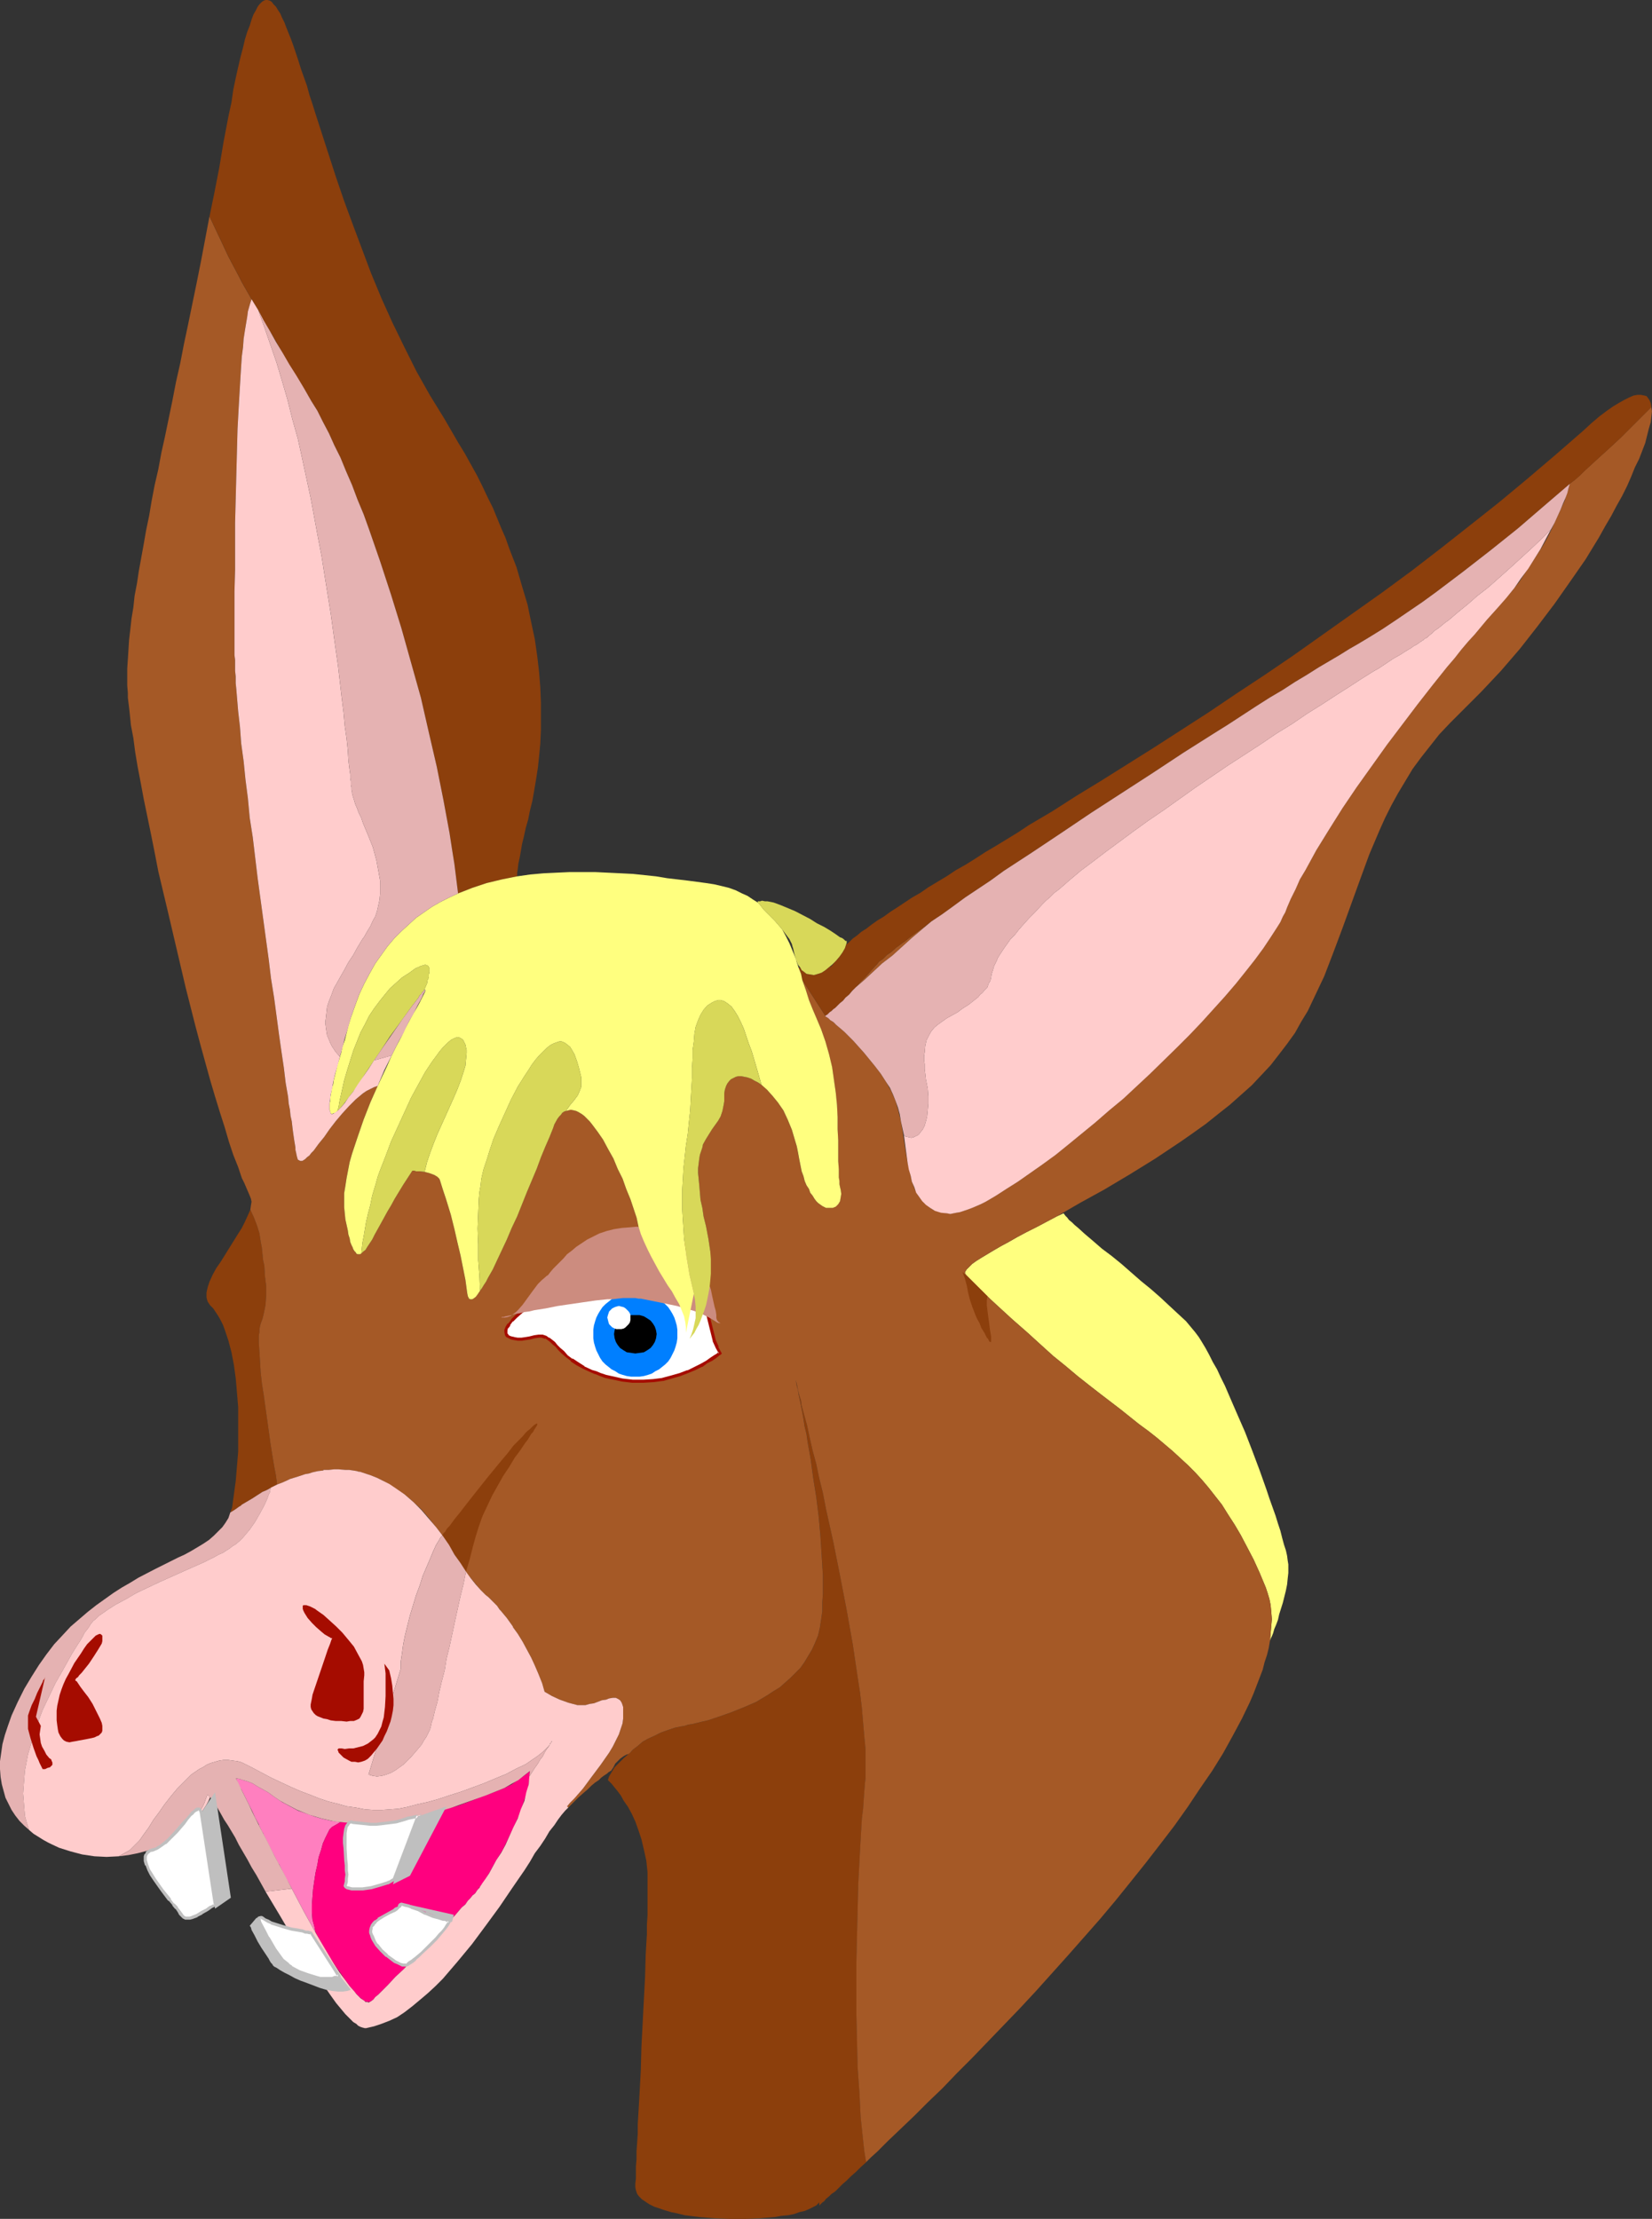 <?xml version="1.0" encoding="UTF-8" standalone="no"?>
<svg
   version="1.0"
   width="115.935mm"
   height="155.668mm"
   id="svg52"
   sodipodi:docname="Donkey Smiling.wmf"
   xmlns:inkscape="http://www.inkscape.org/namespaces/inkscape"
   xmlns:sodipodi="http://sodipodi.sourceforge.net/DTD/sodipodi-0.dtd"
   xmlns="http://www.w3.org/2000/svg"
   xmlns:svg="http://www.w3.org/2000/svg">
  <rect width="100%" height="100%" fill="#333333" stroke="none"/>
  <sodipodi:namedview
     id="namedview52"
     pagecolor="#ffffff"
     bordercolor="#000000"
     borderopacity="0.25"
     inkscape:showpageshadow="2"
     inkscape:pageopacity="0.0"
     inkscape:pagecheckerboard="0"
     inkscape:deskcolor="#d1d1d1"
     inkscape:document-units="mm" />
  <defs
     id="defs1">
    <pattern
       id="WMFhbasepattern"
       patternUnits="userSpaceOnUse"
       width="6"
       height="6"
       x="0"
       y="0" />
  </defs>
  <path
     style="fill:#a55926;fill-opacity:1;fill-rule:evenodd;stroke:none"
     d="m 50.248,484.289 -0.646,0.646 z"
     id="path1" />
  <path
     style="fill:#ffcccc;fill-opacity:1;fill-rule:evenodd;stroke:none"
     d="m 54.934,476.047 -0.808,2.262 -1.131,2.101 -1.293,1.939 -1.454,1.939 0.969,-1.293 0.969,-0.808 0.646,-0.808 0.485,-0.646 0.646,-0.97 0.646,-0.97 0.646,-1.131 0.485,-1.131 -0.323,-0.323 -0.162,-0.162 -0.162,-0.162 z"
     id="path2" />
  <path
     style="fill:#8c3f0c;fill-opacity:1;fill-rule:evenodd;stroke:none"
     d="m 229.43,472.816 0.162,-1.293 v -1.293 -3.07 -3.232 l -0.323,-3.393 -0.323,-3.717 -0.323,-3.878 -0.485,-4.04 -0.646,-4.201 -0.646,-4.363 -0.646,-4.363 -1.616,-9.049 -1.777,-9.211 -1.777,-8.888 -0.969,-4.363 -0.969,-4.363 -0.808,-4.201 -0.969,-3.878 -0.808,-3.878 -0.969,-3.555 -0.808,-3.555 -0.646,-3.07 -0.808,-2.909 -0.646,-2.424 -0.162,-1.293 -0.323,-0.97 -0.323,-1.131 -0.162,-0.808 -0.162,-0.808 -0.162,-0.808 -0.162,-0.485 -0.162,-0.485 -0.162,-0.485 v -0.323 -0.162 0 0.162 0.323 l 0.162,0.485 0.162,0.646 0.162,0.97 0.323,1.131 0.162,1.131 0.323,1.454 0.323,1.616 0.323,1.616 0.323,1.778 0.323,2.101 0.485,1.939 0.323,2.262 0.808,4.525 0.646,4.848 0.808,5.009 0.646,5.171 0.485,5.333 0.323,5.171 0.323,5.171 v 4.848 l -0.162,2.424 v 2.262 l -0.323,2.262 -0.323,2.101 -0.485,2.101 -0.808,1.939 -0.808,1.778 -0.969,1.616 -0.969,1.616 -1.131,1.616 -1.293,1.293 -1.454,1.454 -1.293,1.131 -1.454,1.293 -1.616,0.97 -1.454,0.97 -3.231,1.939 -3.393,1.454 -3.231,1.293 -3.231,1.131 -2.908,0.97 -1.454,0.323 -1.293,0.323 -1.293,0.323 -1.131,0.162 -0.969,0.323 -0.969,0.162 -0.808,0.162 -0.808,0.162 -1.939,0.646 -1.777,0.646 -1.616,0.808 -1.777,0.808 -1.454,0.808 -1.293,1.131 -1.293,0.97 -0.969,1.131 h 0.485 l 0.646,0.162 0.646,0.323 0.646,0.323 0.485,0.323 0.646,0.485 0.646,0.646 0.646,0.808 0.646,0.808 0.808,0.808 0.646,0.97 0.808,1.131 1.454,2.262 1.616,2.747 1.616,2.747 1.777,3.232 1.939,3.232 0.969,1.778 1.131,1.778 2.1,3.717 2.262,3.878 2.424,4.04 2.585,4.04 1.939,3.07 1.939,3.393 1.777,3.232 1.616,3.393 1.454,3.393 1.454,3.393 1.293,3.393 1.293,3.393 1.131,3.232 0.969,3.393 0.969,3.393 0.969,3.232 1.454,6.464 0.646,3.07 0.646,2.909 0.485,2.909 0.485,2.747 0.485,2.747 0.323,2.424 0.323,2.424 0.162,2.262 0.162,2.101 0.162,1.939 0.323,1.616 v 1.616 l 0.162,1.293 v 1.131 0.808 l 0.162,0.646 v 0.485 0 l 0.162,-0.162 0.323,-0.323 0.323,-0.323 0.485,-0.323 0.485,-0.646 0.808,-0.646 0.646,-0.646 0.969,-0.646 0.969,-0.97 0.969,-0.97 1.131,-0.97 1.131,-1.131 1.293,-1.131 1.293,-1.293 1.454,-1.293 -0.485,-2.909 -0.323,-2.909 -0.323,-3.07 -0.323,-3.07 -0.323,-6.464 -0.485,-6.787 -0.162,-6.948 -0.162,-6.948 v -7.11 -6.948 l 0.162,-6.948 0.162,-6.787 0.162,-6.625 0.323,-6.302 0.162,-2.909 0.162,-2.909 0.162,-2.747 0.162,-2.747 0.323,-2.585 0.162,-2.424 0.162,-2.262 z"
     id="path3" />
  <path
     style="fill:#8c3f0c;fill-opacity:1;fill-rule:evenodd;stroke:none"
     d="m 64.143,398.968 2.747,-1.616 2.747,-1.778 0.808,-0.323 3.07,-1.616 -0.323,-2.424 -0.485,-2.585 -0.485,-2.909 -0.485,-3.07 -1.777,-12.766 -0.485,-3.07 -0.323,-2.909 -0.162,-2.747 -0.162,-2.585 -0.162,-2.424 v -1.131 -0.97 l 0.162,-0.808 v -0.808 l 0.162,-0.808 0.162,-0.646 0.485,-1.293 0.323,-1.293 0.485,-2.424 0.162,-2.424 v -2.585 l -0.323,-2.585 -0.162,-2.747 -0.323,-1.454 -0.162,-1.616 -0.162,-1.616 -0.323,-1.778 -0.323,-2.101 -0.646,-2.101 -0.808,-2.101 -0.969,-2.101 -0.646,1.454 -0.808,1.778 -0.808,1.616 -1.131,1.778 -4.524,7.272 -1.131,1.616 -0.969,1.778 -0.808,1.778 -0.485,1.454 -0.323,1.454 v 0.646 0.646 l 0.162,0.646 0.162,0.485 0.323,0.485 0.323,0.485 0.808,0.808 0.646,0.97 0.646,0.97 0.646,1.131 0.646,1.293 0.485,1.293 0.485,1.454 0.485,1.454 0.808,3.07 0.646,3.393 0.485,3.555 0.323,3.717 0.323,3.878 v 3.878 4.04 3.878 l -0.323,3.878 -0.323,3.878 -0.485,3.555 -0.485,3.555 -0.485,1.293 1.293,-0.808 1.131,-0.808 0.323,-0.162 z"
     id="path4" />
  <path
     style="fill:#ffff7f;fill-opacity:1;fill-rule:evenodd;stroke:none"
     d="m 256.25,338.049 2.1,2.101 2.1,2.101 2.1,2.101 2.1,1.939 3.878,3.555 3.878,3.393 3.555,3.232 3.393,3.07 3.393,2.747 3.07,2.585 3.07,2.424 2.908,2.262 2.747,2.101 2.747,2.101 2.424,1.939 2.424,1.939 2.424,1.778 2.262,1.778 4.201,3.555 4.039,3.717 1.939,1.939 1.777,1.939 1.777,2.101 1.777,2.262 1.777,2.262 1.616,2.585 1.777,2.747 1.616,2.747 1.616,3.07 1.777,3.393 1.616,3.555 1.616,3.878 0.485,1.454 0.485,1.616 0.323,1.616 0.162,1.778 0.162,1.939 -0.162,1.778 -0.162,1.939 -0.162,1.939 v 0 0 l 0.162,-0.485 0.323,-0.646 0.323,-0.808 0.323,-1.131 0.485,-1.131 0.485,-1.293 0.323,-1.454 0.969,-3.07 0.808,-3.232 0.323,-1.616 0.162,-1.616 0.162,-1.454 v -1.454 -0.808 l -0.162,-0.97 -0.162,-1.293 -0.323,-1.454 -0.485,-1.454 -0.485,-1.778 -0.485,-1.939 -0.646,-1.939 -0.646,-2.101 -0.808,-2.262 -0.808,-2.262 -0.808,-2.424 -1.777,-5.009 -1.939,-5.171 -1.939,-5.009 -2.262,-5.171 -2.1,-4.848 -0.969,-2.262 -1.131,-2.262 -0.969,-2.101 -1.131,-1.939 -0.969,-1.939 -0.969,-1.778 -0.969,-1.616 -0.808,-1.293 -0.969,-1.293 -0.808,-0.97 -1.616,-1.939 -2.1,-1.939 -2.262,-2.101 -2.424,-2.262 -2.585,-2.262 -2.585,-2.101 -5.17,-4.525 -2.585,-2.101 -2.585,-1.939 -2.424,-2.101 -2.1,-1.778 -1.777,-1.616 -0.969,-0.808 -0.646,-0.646 -0.808,-0.646 -0.485,-0.646 -0.485,-0.485 -0.485,-0.646 -1.777,0.808 -2.747,1.454 -2.747,1.454 -2.585,1.293 -2.424,1.293 -2.262,1.293 -2.1,1.131 -1.939,1.131 -1.616,0.97 -1.616,0.97 -1.293,0.808 -1.131,0.808 -0.808,0.808 -0.646,0.646 -0.323,0.485 -0.162,0.485 z"
     id="path5" />
  <path
     style="fill:#a55926;fill-opacity:1;fill-rule:evenodd;stroke:none"
     d="m 239.932,249.658 -0.485,0.323 -1.293,0.97 -0.485,0.323 -0.485,0.485 -0.969,0.808 -0.485,0.323 -0.485,0.323 -0.646,0.646 -0.323,0.323 -0.162,0.162 -0.485,0.323 -0.485,0.323 -0.485,0.646 -0.485,0.485 -1.293,1.454 -1.293,1.454 -0.162,0.162 -1.293,1.293 -1.131,1.293 2.262,-1.939 2.262,-2.101 2.424,-2.262 2.747,-2.101 5.17,-4.686 5.17,-4.363 -1.939,1.454 -1.777,1.293 -1.777,1.293 z"
     id="path6" />
  <path
     style="fill:#a55926;fill-opacity:1;fill-rule:evenodd;stroke:none"
     d="m 169.326,325.121 -0.485,-2.262 -0.808,-2.424 -0.808,-2.424 -1.131,-2.747 -0.969,-2.747 -1.293,-2.585 -1.131,-2.747 -1.454,-2.585 -1.293,-2.424 -1.454,-2.101 -1.454,-1.939 -0.646,-0.808 -0.808,-0.808 -0.646,-0.646 -0.646,-0.485 -0.808,-0.485 -0.646,-0.323 -0.646,-0.162 -0.808,-0.162 -0.646,0.162 -0.646,0.162 -0.485,0.162 -0.485,0.323 -0.323,0.485 -0.485,0.485 -0.485,0.646 -0.808,1.454 -0.323,0.97 -0.969,2.424 -1.131,2.585 -1.131,2.747 -1.131,3.07 -1.293,3.07 -1.293,3.07 -2.585,6.464 -1.454,3.07 -1.293,3.07 -1.293,2.747 -1.293,2.747 -1.131,2.424 -1.293,2.262 -0.485,0.97 -0.646,0.97 -0.485,0.808 -0.485,0.646 -0.646,0.97 -0.485,0.646 -0.646,0.485 -0.323,0.162 h -0.485 l -0.323,-0.162 -0.323,-0.646 -0.162,-0.808 -0.485,-3.555 -0.646,-3.232 -0.646,-3.232 -0.808,-3.393 -0.808,-3.555 -0.485,-1.939 -0.485,-1.939 -0.646,-2.101 -0.646,-2.101 -0.808,-2.424 -0.808,-2.585 -0.162,-0.323 -0.485,-0.485 -0.808,-0.485 -1.293,-0.485 -1.293,-0.323 -1.293,-0.162 h -0.969 l -0.485,-0.162 h -0.485 l -2.424,3.717 -2.262,3.717 -0.969,1.778 -0.969,1.616 -1.777,3.232 -0.808,1.454 -0.808,1.454 -0.646,1.293 -0.646,0.97 -0.646,0.97 -0.485,0.808 -0.646,0.485 -0.485,0.485 -0.323,0.162 h -0.323 -0.323 l -0.323,-0.162 -0.162,-0.323 -0.323,-0.323 -0.323,-0.485 -0.162,-0.485 -0.323,-0.646 -0.323,-0.808 -0.162,-0.97 -0.323,-0.97 -0.162,-1.131 -0.323,-1.454 -0.323,-1.454 -0.162,-1.616 -0.162,-1.616 v -1.778 -1.939 l 0.323,-1.939 0.323,-2.101 0.808,-4.201 0.646,-2.262 1.454,-4.363 1.616,-4.686 1.777,-4.525 1.939,-4.363 -0.969,0.323 -0.969,0.485 -0.969,0.485 -0.969,0.646 -1.939,1.616 -1.777,1.778 -1.777,1.939 -1.777,2.101 -1.616,2.101 -1.454,2.101 -1.454,1.778 -1.293,1.778 -0.646,0.646 -0.485,0.646 -0.646,0.485 -0.485,0.485 -0.485,0.323 -0.323,0.162 h -0.485 l -0.323,-0.162 -0.323,-0.162 -0.162,-0.485 -0.162,-0.646 -0.162,-0.808 -0.162,-0.646 v -0.646 l -0.162,-0.97 -0.162,-0.97 -0.162,-1.131 -0.162,-1.131 -0.162,-1.293 -0.162,-1.454 -0.323,-1.454 -0.162,-1.616 -0.323,-1.616 -0.162,-1.778 -0.646,-3.717 -0.485,-4.04 -0.646,-4.363 -0.646,-4.525 -0.646,-4.848 -0.646,-4.848 -0.808,-5.009 -0.646,-5.333 -1.454,-10.665 -1.454,-10.665 -1.293,-10.827 -0.808,-5.171 -0.485,-5.171 -0.646,-5.009 -0.485,-4.848 -0.646,-4.686 -0.323,-4.363 -0.485,-4.201 -0.323,-3.878 -0.162,-1.939 -0.162,-1.616 v -1.778 l -0.162,-1.454 v -1.616 -1.293 l -0.162,-1.293 v -1.293 -15.513 l 0.162,-5.817 v -6.14 -6.302 l 0.323,-12.604 0.162,-6.14 0.162,-6.14 0.323,-5.979 0.323,-5.494 0.162,-2.747 0.162,-2.585 0.162,-2.424 0.323,-2.424 0.162,-2.262 0.323,-2.101 0.323,-1.939 0.323,-1.939 0.162,-1.293 0.323,-1.131 0.323,-1.131 0.323,-0.97 -1.293,-2.262 -1.293,-2.262 -0.646,-1.293 -2.908,-5.494 -2.424,-5.171 -0.162,-0.323 -2.424,-5.171 -1.131,5.979 -1.131,5.979 -1.131,5.656 -1.131,5.494 -1.131,5.494 -1.131,5.333 -0.969,5.009 -1.131,5.009 -0.969,5.009 -0.969,4.686 -0.969,4.686 -0.969,4.363 -0.808,4.363 -0.969,4.201 -0.808,4.201 -0.646,3.878 -0.808,3.878 -0.646,3.717 -0.646,3.555 -0.646,3.555 -0.485,3.232 -0.646,3.393 -0.323,3.07 -0.485,2.909 -0.323,2.909 -0.323,2.747 -0.162,2.585 -0.162,2.585 -0.162,2.424 v 2.262 2.262 l 0.162,1.939 v 1.293 l 0.162,1.293 0.162,1.293 0.162,1.454 0.162,1.616 0.162,1.616 0.646,3.393 0.485,3.717 0.646,3.878 0.808,4.201 0.808,4.363 0.969,4.686 0.969,4.686 0.969,4.848 0.969,5.009 2.424,10.18 2.424,10.342 2.424,10.342 2.585,10.18 1.293,4.848 1.293,4.686 1.293,4.686 1.293,4.363 1.293,4.201 1.293,4.04 1.131,3.878 1.131,3.393 1.293,3.232 0.485,1.454 0.485,1.454 0.646,1.293 0.485,1.131 0.485,1.131 0.485,1.131 0.323,0.808 0.162,0.808 -0.162,0.97 -0.162,1.131 0.969,2.101 0.808,2.101 0.646,2.101 0.323,2.101 0.323,1.778 0.162,1.616 0.162,1.616 0.323,1.454 0.162,2.747 0.323,2.585 v 2.585 l -0.162,2.424 -0.485,2.424 -0.323,1.293 -0.485,1.293 -0.162,0.646 -0.162,0.808 v 0.808 l -0.162,0.808 v 0.97 1.131 l 0.162,2.424 0.162,2.585 0.162,2.747 0.323,2.909 0.485,3.07 1.777,12.766 0.485,3.07 0.485,2.909 0.485,2.585 0.323,2.424 1.293,-0.485 1.454,-0.646 0.646,-0.323 2.1,-0.646 0.969,-0.323 0.969,-0.323 0.969,-0.162 0.969,-0.323 1.454,-0.323 1.454,-0.162 v -0.162 h 1.454 l 1.454,-0.162 h 0.969 l 1.939,0.162 h 0.969 l 1.131,0.162 0.969,0.162 0.485,0.162 h 0.323 l 1.454,0.485 1.454,0.485 1.616,0.646 1.616,0.808 1.454,0.808 1.454,0.97 2.747,1.778 2.262,1.939 2.262,2.101 1.939,2.262 1.777,2.262 1.777,2.262 1.454,2.262 1.454,2.262 1.454,2.262 1.293,2.101 1.454,1.939 1.454,1.778 1.454,1.778 1.454,1.454 0.808,0.646 0.323,0.323 0.646,0.646 0.323,0.323 0.323,0.323 0.323,0.323 0.323,0.323 0.646,0.97 0.162,0.162 0.162,0.162 1.616,1.939 1.616,2.262 v 0.162 l 1.293,1.778 1.293,2.101 1.131,2.101 1.131,2.101 0.969,2.101 0.969,2.262 0.969,2.424 0.646,2.262 1.939,1.131 2.1,0.97 2.262,0.808 2.424,0.646 h 1.131 0.969 l 1.131,-0.323 1.131,-0.162 2.1,-0.808 1.131,-0.162 0.808,-0.323 0.969,-0.162 h 0.808 l 0.646,0.323 0.485,0.323 0.323,0.485 0.162,0.323 0.162,0.485 0.162,0.485 v 0.646 0.808 0.808 0.808 l -0.162,1.293 -0.485,1.454 -0.485,1.454 -0.808,1.616 -0.808,1.616 -0.969,1.616 -2.262,3.232 -2.424,3.232 -2.262,3.07 -1.131,1.293 -1.131,1.293 -1.131,1.131 -0.808,0.97 0.323,0.323 1.454,-1.454 1.293,-1.293 1.293,-1.131 1.131,-0.97 0.969,-0.97 0.969,-0.808 0.969,-0.646 0.646,-0.646 0.646,-0.485 0.485,-0.323 0.485,-0.323 0.323,-0.323 0.323,-0.162 0.162,-0.162 h 0.162 v 0 l 0.646,-0.97 0.485,-0.97 0.646,-0.646 0.646,-0.646 0.646,-0.485 0.485,-0.323 0.646,-0.323 0.646,-0.162 0.969,-1.131 1.293,-0.97 1.293,-1.131 1.454,-0.808 1.777,-0.808 1.616,-0.808 1.777,-0.646 1.939,-0.646 0.808,-0.162 0.808,-0.162 0.969,-0.162 0.969,-0.323 1.131,-0.162 1.293,-0.323 1.293,-0.323 1.454,-0.323 2.908,-0.97 3.231,-1.131 3.231,-1.293 3.393,-1.454 3.231,-1.939 1.454,-0.97 1.616,-0.97 1.454,-1.293 1.293,-1.131 1.454,-1.454 1.293,-1.293 1.131,-1.616 0.969,-1.616 0.969,-1.616 0.808,-1.778 0.808,-1.939 0.485,-2.101 0.323,-2.101 0.323,-2.262 v -2.262 l 0.162,-2.424 v -4.848 l -0.323,-5.171 -0.323,-5.171 -0.485,-5.333 -0.646,-5.171 -0.808,-5.009 -0.646,-4.848 -0.808,-4.525 -0.323,-2.262 -0.485,-1.939 -0.323,-2.101 -0.323,-1.778 -0.323,-1.616 -0.323,-1.616 -0.323,-1.454 -0.162,-1.131 -0.323,-1.131 -0.162,-0.97 -0.162,-0.646 -0.162,-0.485 v -0.323 -0.162 0 0.162 0.323 l 0.162,0.485 0.162,0.485 0.162,0.485 0.162,0.808 0.162,0.808 0.162,0.808 0.323,1.131 0.323,0.97 0.162,1.293 0.646,2.424 0.808,2.909 0.646,3.07 0.808,3.555 0.969,3.555 0.808,3.878 0.969,3.878 0.808,4.201 0.969,4.363 0.969,4.363 1.777,8.888 1.777,9.211 1.616,9.049 0.646,4.363 0.646,4.363 0.646,4.201 0.485,4.04 0.323,3.878 0.323,3.717 0.323,3.393 v 3.232 3.07 1.293 l -0.162,1.293 -0.162,2.101 -0.162,2.262 -0.162,2.424 -0.323,2.585 -0.162,2.747 -0.162,2.747 -0.162,2.909 -0.162,2.909 -0.323,6.302 -0.162,6.625 -0.162,6.787 -0.162,6.948 v 6.948 7.11 l 0.162,6.948 0.162,6.948 0.485,6.787 0.323,6.464 0.323,3.07 0.323,3.07 0.323,2.909 0.485,2.909 1.293,-1.293 1.616,-1.454 2.908,-2.909 3.393,-3.232 3.555,-3.393 3.555,-3.555 3.878,-3.717 3.878,-4.04 4.039,-4.04 4.201,-4.363 4.201,-4.363 4.201,-4.363 4.362,-4.686 8.563,-9.534 8.402,-9.534 4.201,-5.009 4.039,-5.009 3.878,-4.848 3.878,-5.009 3.716,-4.848 3.555,-5.009 3.231,-4.848 3.231,-4.686 2.908,-4.686 2.585,-4.686 2.424,-4.525 2.1,-4.363 0.969,-2.262 0.808,-2.101 0.808,-2.101 0.808,-2.101 0.485,-1.939 0.646,-1.939 0.485,-1.939 0.323,-1.939 0.162,-1.939 0.162,-1.939 0.162,-1.778 -0.162,-1.939 -0.162,-1.778 -0.323,-1.616 -0.485,-1.616 -0.485,-1.454 -1.616,-3.878 -1.616,-3.555 -1.777,-3.393 -1.616,-3.07 -1.616,-2.747 -1.777,-2.747 -1.616,-2.585 -1.777,-2.262 -1.777,-2.262 -1.777,-2.101 -1.777,-1.939 -1.939,-1.939 -4.039,-3.717 -4.201,-3.555 -2.262,-1.778 -2.424,-1.778 -2.424,-1.939 -2.424,-1.939 -2.747,-2.101 -2.747,-2.101 -2.908,-2.262 -3.07,-2.424 -3.07,-2.585 -3.393,-2.747 -3.393,-3.07 -3.555,-3.232 -3.878,-3.393 -3.878,-3.555 -2.1,-1.939 -2.1,-2.101 -2.1,-2.101 -2.1,-2.101 -0.323,-0.485 0.162,-0.485 0.323,-0.485 0.646,-0.646 0.808,-0.808 1.131,-0.808 1.293,-0.808 1.616,-0.97 1.616,-0.97 1.939,-1.131 2.1,-1.131 2.262,-1.293 2.424,-1.293 2.585,-1.293 2.747,-1.454 2.747,-1.454 3.07,-1.778 3.07,-1.778 3.231,-1.778 3.231,-1.778 6.786,-4.04 6.786,-4.201 6.786,-4.525 3.231,-2.262 3.393,-2.424 3.231,-2.585 3.07,-2.424 2.908,-2.585 2.908,-2.585 2.585,-2.747 2.424,-2.585 2.262,-2.909 2.1,-2.747 2.1,-2.909 1.616,-2.909 1.777,-2.909 1.454,-3.07 1.454,-3.07 1.454,-3.07 2.424,-6.302 2.424,-6.464 4.686,-12.927 2.424,-6.625 2.747,-6.464 1.454,-3.232 1.616,-3.232 1.777,-3.232 1.939,-3.232 1.939,-3.232 2.262,-3.07 2.424,-3.07 2.424,-3.07 2.908,-3.07 2.908,-2.909 2.747,-2.747 2.585,-2.585 5.17,-5.494 5.009,-5.817 4.686,-5.979 4.524,-5.979 4.201,-5.979 4.039,-5.817 1.777,-2.909 1.777,-2.909 1.616,-2.909 1.616,-2.747 1.454,-2.747 1.454,-2.585 1.293,-2.585 1.131,-2.585 0.969,-2.424 1.131,-2.262 0.808,-2.101 0.808,-2.101 0.485,-1.939 0.485,-1.939 0.485,-1.616 0.162,-1.454 0.162,-1.454 -0.162,-1.131 -3.07,3.07 -0.808,0.808 -1.454,1.454 -1.454,1.454 -1.293,1.293 -2.262,2.101 -1.939,1.778 -1.616,1.454 -1.939,1.778 -1.939,1.778 -0.485,0.485 -0.646,0.646 -1.293,1.131 -1.454,1.131 -0.323,1.293 -0.485,1.454 -0.485,1.616 -0.808,1.778 -0.808,1.778 -0.969,2.101 -0.969,2.101 -1.131,2.262 -1.293,2.262 -1.454,2.262 -1.454,2.262 -1.616,2.424 -1.616,2.424 -1.777,2.262 -1.939,2.262 -1.939,2.262 -1.454,1.616 -1.454,1.616 -1.616,1.939 -1.616,1.939 -1.777,1.939 -1.777,2.101 -1.777,2.262 -1.939,2.262 -3.878,4.848 -4.039,5.171 -4.039,5.333 -4.039,5.333 -4.039,5.656 -4.039,5.656 -3.716,5.494 -3.555,5.656 -3.393,5.494 -2.908,5.333 -1.454,2.424 -1.131,2.585 -1.293,2.585 -0.969,2.262 -0.485,1.293 -0.646,1.131 -0.646,1.454 -0.808,1.293 -1.777,2.747 -1.939,2.909 -2.262,3.07 -2.424,3.07 -2.585,3.232 -2.908,3.393 -3.07,3.393 -3.07,3.393 -3.231,3.393 -3.393,3.393 -7.109,6.948 -7.109,6.625 -3.716,3.07 -3.716,3.232 -3.555,2.909 -3.555,2.909 -3.393,2.747 -3.555,2.585 -3.231,2.262 -3.231,2.262 -3.07,1.939 -2.747,1.778 -2.747,1.616 -1.293,0.646 -1.131,0.485 -1.131,0.485 -1.293,0.485 -0.969,0.323 -0.969,0.323 -0.969,0.162 -0.808,0.162 -0.808,0.162 -0.808,-0.162 -1.293,-0.162 -1.131,-0.323 -1.131,-0.323 -0.969,-0.646 -0.808,-0.646 -0.808,-0.646 -0.646,-0.808 -0.646,-0.808 -0.646,-0.97 -0.485,-0.97 -0.808,-2.101 -0.485,-2.424 -0.646,-2.585 -0.485,-2.747 -0.808,-5.494 -0.485,-2.747 -0.646,-2.747 -0.808,-2.747 -1.131,-2.585 -0.646,-1.131 -0.646,-1.131 -1.454,-2.262 -1.616,-2.101 -1.454,-1.778 -1.454,-1.778 -1.454,-1.616 -1.293,-1.454 -1.293,-1.293 -1.131,-1.131 -1.131,-0.97 -0.969,-0.808 -0.808,-0.808 -0.808,-0.485 -0.485,-0.485 -0.485,-0.323 -0.323,-0.162 v -0.162 l -6.14,-9.534 0.969,2.747 0.808,2.585 0.969,2.424 0.969,2.262 1.293,3.07 1.131,3.232 0.969,3.393 0.808,3.393 0.485,3.393 0.485,3.393 0.323,3.232 0.162,3.232 v 3.232 l 0.162,2.909 v 2.909 2.585 l 0.162,2.262 v 2.101 l 0.162,0.97 v 0.808 l 0.162,0.808 0.162,0.646 0.162,1.131 -0.162,0.97 -0.162,0.97 -0.485,0.808 -0.646,0.646 -0.808,0.323 h -0.808 -0.969 l -0.969,-0.485 -1.131,-0.808 -0.485,-0.485 -0.485,-0.646 -0.485,-0.808 -0.646,-0.808 -0.323,-0.97 -0.646,-0.97 -0.485,-1.131 -0.323,-1.293 -0.485,-1.293 -0.323,-1.616 -0.323,-1.616 -0.323,-1.778 -0.323,-1.616 -0.485,-1.616 -0.808,-2.747 -1.131,-2.747 -1.131,-2.424 -1.454,-2.101 -1.454,-1.778 -1.454,-1.616 -1.454,-1.293 -0.969,-0.646 -0.969,-0.485 -0.808,-0.485 -0.969,-0.323 -0.808,-0.162 -0.808,-0.162 h -0.808 l -0.646,0.162 -0.646,0.323 -0.646,0.323 -0.485,0.485 -0.485,0.646 -0.323,0.646 -0.323,0.97 -0.162,0.97 v 1.131 0.97 l -0.162,0.97 -0.162,0.808 -0.162,0.808 -0.485,1.454 -0.646,1.131 -1.616,2.262 -0.808,1.293 -0.808,1.293 -0.808,1.454 -0.162,0.808 -0.323,0.97 -0.323,0.97 -0.162,0.97 -0.162,1.293 -0.162,1.293 v 1.293 l 0.162,1.616 0.162,1.616 0.162,1.939 0.162,1.939 0.485,2.101 0.323,2.262 0.646,2.585 0.646,3.393 0.485,3.232 z"
     id="path7" />
  <path
     style="fill:#8c3f0c;fill-opacity:1;fill-rule:evenodd;stroke:none"
     d="m 219.897,256.445 -0.969,0.808 -0.969,0.646 -0.969,0.323 -1.131,0.323 -0.969,-0.162 -0.969,-0.162 -0.808,-0.646 -0.485,-0.323 -0.323,-0.646 h -0.323 -0.162 l 0.646,1.616 0.323,1.616 6.14,9.534 v 0 0 l 0.162,-0.162 0.323,-0.162 0.323,-0.323 0.323,-0.323 0.485,-0.323 0.485,-0.485 0.485,-0.323 0.646,-0.646 0.646,-0.646 0.808,-0.646 0.646,-0.808 0.969,-0.808 0.808,-0.97 0.969,-0.97 1.131,-1.293 1.293,-1.293 0.162,-0.162 1.293,-1.454 1.293,-1.454 0.485,-0.485 0.485,-0.646 0.485,-0.323 0.485,-0.323 0.485,-0.485 0.646,-0.646 0.485,-0.323 0.485,-0.323 0.969,-0.808 0.485,-0.485 0.485,-0.323 1.293,-0.97 0.485,-0.323 1.616,-1.293 1.777,-1.293 1.777,-1.293 1.939,-1.454 2.908,-1.939 2.908,-2.101 3.07,-2.262 3.393,-2.262 3.393,-2.262 3.555,-2.585 3.716,-2.424 3.716,-2.424 3.878,-2.585 3.878,-2.585 7.917,-5.333 16.48,-10.665 8.079,-5.333 7.917,-5.009 3.878,-2.424 3.716,-2.424 3.716,-2.424 3.555,-2.262 3.555,-2.101 3.231,-2.101 3.231,-1.939 3.07,-1.939 2.747,-1.616 2.747,-1.616 2.585,-1.616 2.262,-1.293 3.231,-1.939 3.393,-2.101 3.393,-2.262 3.555,-2.424 3.555,-2.424 3.555,-2.585 7.271,-5.494 7.271,-5.656 7.271,-5.817 6.948,-5.979 3.393,-2.909 3.393,-2.909 1.454,-1.131 1.293,-1.131 0.646,-0.646 0.485,-0.485 1.939,-1.778 1.939,-1.778 1.616,-1.454 1.939,-1.778 2.262,-2.101 1.293,-1.293 1.454,-1.454 1.454,-1.454 0.808,-0.808 3.07,-3.07 -0.162,-0.97 -0.323,-0.808 -0.323,-0.485 -0.485,-0.646 -0.646,-0.162 -0.808,-0.162 h -0.969 l -0.969,0.162 -1.131,0.485 -1.293,0.646 -1.454,0.808 -1.616,0.97 -1.616,1.131 -1.939,1.454 -2.1,1.778 -2.1,1.939 -7.432,6.464 -7.594,6.464 -7.594,6.302 -7.755,6.14 -7.594,5.979 -7.755,5.979 -7.917,5.817 -7.755,5.494 -7.755,5.494 -7.755,5.494 -7.594,5.171 -7.594,5.009 -7.432,5.009 -7.271,4.686 -7.271,4.686 -6.948,4.363 -6.948,4.363 -6.624,4.04 -6.301,4.04 -6.301,3.717 -2.908,1.939 -2.908,1.778 -2.908,1.778 -2.747,1.616 -2.747,1.778 -2.585,1.616 -2.585,1.454 -2.424,1.616 -2.424,1.454 -2.424,1.454 -2.1,1.454 -2.262,1.293 -1.939,1.293 -1.939,1.293 -1.777,1.131 -1.777,1.293 -1.616,0.97 -1.616,1.131 -1.454,1.131 -1.293,0.808 -1.131,0.97 -1.131,0.808 -0.969,0.97 -0.808,0.646 -0.323,0.97 -0.646,1.131 -0.808,1.131 -0.969,1.131 -0.485,0.485 -0.323,0.485 -0.485,0.485 z"
     id="path8" />
  <path
     style="fill:#8c3f0c;fill-opacity:1;fill-rule:evenodd;stroke:none"
     d="m 58.165,62.859 2.424,5.171 2.908,5.494 0.646,1.293 1.293,2.262 1.293,2.262 1.777,2.909 1.616,3.232 1.939,3.07 1.939,3.393 1.939,3.393 2.1,3.555 2.262,3.555 2.262,3.878 1.616,2.585 1.454,2.909 1.616,3.07 1.454,3.232 1.616,3.232 1.454,3.555 1.616,3.717 1.454,3.878 1.616,3.878 1.454,4.04 1.454,4.201 1.454,4.201 2.908,8.888 2.747,8.888 2.585,9.211 2.585,9.211 2.1,9.211 2.1,9.049 1.777,8.888 0.808,4.363 0.808,4.363 0.646,4.201 0.646,4.04 0.485,3.878 0.485,3.878 3.716,-1.454 3.878,-1.293 4.039,-0.97 4.039,-0.808 v -0.97 l 0.162,-0.97 0.162,-1.454 0.323,-1.454 0.323,-1.778 0.323,-1.939 0.485,-1.939 0.485,-2.262 0.646,-2.262 0.485,-2.424 0.646,-2.585 0.485,-2.747 0.485,-2.909 0.485,-3.07 0.323,-3.07 0.323,-3.393 0.162,-3.555 v -3.555 -3.717 l -0.162,-4.04 -0.323,-4.04 -0.485,-4.201 -0.646,-4.525 -0.969,-4.525 -0.969,-4.686 -1.454,-4.848 -1.454,-5.009 -1.939,-5.009 -0.969,-2.747 -1.131,-2.585 -1.131,-2.747 -1.131,-2.747 -1.454,-2.909 -1.293,-2.747 -1.454,-2.909 -1.616,-2.909 -1.616,-2.909 -1.777,-2.909 -1.777,-3.07 -1.777,-3.07 -3.878,-6.302 -3.555,-6.302 -3.231,-6.464 -3.231,-6.625 -2.908,-6.464 -2.747,-6.625 -2.424,-6.464 -2.424,-6.464 -2.262,-6.14 -2.1,-6.14 -1.939,-5.979 -1.777,-5.494 -1.777,-5.494 -0.808,-2.585 -0.808,-2.424 L 81.431,22.784 80.624,20.522 79.816,18.26 79.169,16.159 78.523,14.22 77.877,12.281 77.231,10.503 76.584,8.888 75.938,7.272 75.453,5.979 74.807,4.686 74.322,3.555 73.676,2.585 73.191,1.778 72.545,1.131 72.06,0.485 71.576,0.162 70.929,0 h -0.485 l -0.485,0.162 -0.485,0.323 -0.646,0.646 -0.485,0.646 -0.485,0.97 -0.646,1.131 -0.485,1.293 -0.485,1.616 -0.646,1.616 -0.646,2.101 -0.485,2.101 -0.646,2.424 -0.646,2.747 -0.646,2.909 -0.646,3.07 -0.485,3.393 -0.808,3.717 -1.293,6.787 -1.131,6.787 -1.293,6.625 -1.293,6.302 2.424,5.171 z"
     id="path9" />
  <path
     style="fill:#e5b2b2;fill-opacity:1;fill-rule:evenodd;stroke:none"
     d="m 23.589,431.448 0.485,-0.808 0.646,-0.808 0.808,-0.646 0.808,-0.808 0.969,-0.646 1.131,-0.808 2.262,-1.454 2.747,-1.454 2.747,-1.616 3.07,-1.454 3.07,-1.454 6.14,-2.747 2.908,-1.293 1.454,-0.646 1.454,-0.646 2.585,-1.293 1.131,-0.646 1.131,-0.485 0.969,-0.646 0.808,-0.485 0.808,-0.646 0.808,-0.485 0.969,-0.808 0.969,-0.97 1.777,-2.101 1.454,-2.101 1.293,-2.262 1.131,-2.101 0.808,-1.778 0.323,-0.97 0.323,-0.646 0.162,-0.808 0.162,-0.485 -0.808,0.485 -0.646,0.323 -0.808,0.323 -2.747,1.778 -2.747,1.616 -0.323,0.323 -0.323,0.162 -1.131,0.808 -1.293,0.808 -0.485,1.454 -0.808,1.293 -0.808,1.131 -1.131,1.131 -1.131,1.131 -1.293,1.131 -1.454,0.97 -1.616,0.97 -1.616,0.97 -1.777,0.97 -1.777,0.808 -1.939,0.97 -4.201,2.101 -4.362,2.262 -2.1,1.293 -2.262,1.293 -2.262,1.454 -2.262,1.616 -2.262,1.616 -2.262,1.778 -2.262,1.939 -2.262,1.939 -2.1,2.262 -2.262,2.424 -2.1,2.747 -1.939,2.747 -1.939,3.07 -1.939,3.232 -1.777,3.555 -1.616,3.555 -0.969,2.747 -0.808,2.424 -0.646,2.424 -0.323,2.262 L 0,466.998 v 2.101 l 0.162,2.101 0.323,1.939 0.485,1.778 0.485,1.778 0.808,1.616 0.808,1.616 0.969,1.454 1.131,1.454 1.293,1.293 1.293,1.131 -0.646,-1.939 -0.485,-1.778 -0.162,-1.939 -0.162,-2.101 -0.162,-1.939 0.162,-2.101 0.162,-2.101 0.162,-1.939 0.808,-4.201 1.131,-3.878 1.293,-4.04 1.454,-3.878 1.777,-3.717 1.616,-3.393 1.939,-3.393 1.616,-2.909 0.808,-1.454 0.808,-1.293 0.808,-1.293 0.646,-0.97 0.646,-1.131 0.485,-0.97 0.646,-0.808 z"
     id="path10" />
  <path
     style="fill:#ffffff;fill-opacity:1;fill-rule:evenodd;stroke:none"
     d="m 138.142,347.906 1.293,-0.97 1.293,-1.131 1.293,-1.293 1.454,-1.293 1.454,-1.454 1.454,-1.454 3.07,-2.909 3.07,-2.747 1.454,-1.131 1.454,-1.293 1.616,-0.97 1.454,-0.808 1.454,-0.808 1.293,-0.485 1.454,-0.323 1.131,-0.323 2.262,-0.485 2.1,-0.162 2.1,-0.162 1.777,0.323 1.939,0.323 1.939,0.646 1.939,0.97 0.969,0.485 0.646,0.323 1.454,1.293 1.293,1.454 1.131,1.616 0.808,1.778 0.808,1.939 0.646,1.939 0.646,2.262 2.1,8.564 0.485,1.939 0.646,1.939 0.646,1.778 0.808,1.454 -0.162,0.162 v 0 l -0.162,0.162 -0.323,0.162 -0.646,0.485 -0.969,0.646 -1.293,0.808 -1.454,0.808 -1.616,0.808 -1.939,0.97 -1.939,0.646 -2.262,0.808 -2.424,0.485 -2.585,0.485 -2.585,0.162 h -2.747 l -2.908,-0.323 -1.454,-0.323 -1.454,-0.323 -1.454,-0.485 -1.293,-0.485 -1.293,-0.323 -1.131,-0.485 -2.1,-0.97 -1.777,-0.97 -1.454,-1.131 -1.131,-0.97 -1.131,-0.97 -0.969,-0.808 -0.808,-0.808 -0.646,-0.808 -0.646,-0.646 -0.808,-0.485 -0.646,-0.485 -0.969,-0.162 H 142.828 l -1.131,0.162 -1.131,0.162 -1.131,0.162 -1.131,0.162 h -0.969 -0.969 l -0.646,-0.162 -0.646,-0.323 -0.485,-0.323 -0.323,-0.323 -0.162,-0.646 v -0.646 l 0.323,-0.646 0.485,-0.808 0.808,-0.97 1.131,-0.97 z"
     id="path11" />
  <path
     style="fill:#a50c00;fill-opacity:1;fill-rule:evenodd;stroke:none"
     d="m 138.466,348.229 1.131,-0.97 1.454,-1.131 1.293,-1.293 1.293,-1.293 1.454,-1.454 1.616,-1.454 2.908,-2.909 3.231,-2.747 1.454,-1.293 v 0.162 l 1.454,-1.131 1.454,-1.131 1.454,-0.808 v 0 l 1.454,-0.808 -0.162,0.162 1.454,-0.485 1.293,-0.485 1.293,-0.323 h -0.162 l 2.424,-0.485 2.1,-0.162 h -0.162 2.1 -0.162 l 1.939,0.162 h -0.162 l 1.939,0.485 1.939,0.646 v 0 l 1.939,0.808 0.969,0.485 H 178.535 l 0.808,0.485 v -0.162 l 1.454,1.293 v -0.162 l 1.131,1.454 v 0 l 0.969,1.616 v 0 l 0.969,1.778 v 0 l 0.646,1.939 v 0 l 0.808,1.939 0.646,2.101 2.1,8.564 0.485,1.939 0.485,1.939 v 0.162 l 0.808,1.778 v 0 l 0.808,1.454 v -0.323 0 0 h -0.162 l -0.162,0.162 v 0 l -0.162,0.162 -0.808,0.485 -0.969,0.646 -1.131,0.808 -1.454,0.808 v 0 l -1.616,0.808 -1.939,0.97 0.162,-0.162 -2.1,0.808 -2.262,0.646 -2.424,0.646 h 0.162 l -2.585,0.323 v 0 l -2.585,0.162 h -2.747 v 0 l -2.747,-0.323 -1.454,-0.323 v 0 l -1.454,-0.323 -1.454,-0.323 -1.454,-0.485 -1.131,-0.485 v 0 l -1.131,-0.323 -2.1,-0.97 h 0.162 l -1.777,-1.131 -1.454,-0.97 v 0.162 l -1.293,-0.97 v 0 l -0.969,-1.131 -0.969,-0.808 -0.808,-0.808 -0.646,-0.808 -0.808,-0.646 v 0 l -0.646,-0.485 h -0.162 l -0.646,-0.485 -0.969,-0.323 H 142.828 l -1.131,0.162 -1.293,0.323 -0.969,0.162 -1.131,0.162 v 0 h -0.969 l -0.969,-0.162 h 0.162 l -0.808,-0.162 -0.485,-0.162 v 0 l -0.485,-0.323 h 0.162 l -0.323,-0.323 v 0.162 -0.485 0.162 -0.646 0 l 0.162,-0.646 v 0.162 l 0.646,-0.808 h -0.162 l 0.808,-1.131 v 0.162 l 1.131,-1.131 1.293,-1.131 -0.646,-0.485 -1.293,1.131 -0.969,0.97 v 0.162 l -0.808,0.97 h -0.162 l -0.485,0.808 -0.323,0.808 v 0.646 l 0.162,0.808 0.323,0.485 0.646,0.323 0.646,0.323 0.808,0.162 v 0 l 0.969,0.162 h 0.969 0.162 l 0.969,-0.162 1.131,-0.162 1.293,-0.323 1.131,-0.162 h -0.162 0.969 -0.162 l 0.969,0.323 v -0.162 l 0.646,0.485 v 0 l 0.646,0.485 v 0 l 0.646,0.646 0.808,0.646 0.808,0.97 0.808,0.808 1.131,0.97 v 0 l 1.293,0.97 v 0.162 l 1.454,0.97 1.777,0.97 v 0 l 2.1,0.97 1.131,0.485 h 0.162 l 1.131,0.485 1.293,0.485 1.454,0.323 1.616,0.323 v 0 l 1.454,0.323 2.747,0.323 h 0.162 2.747 l 2.585,-0.162 h 0.162 l 2.424,-0.323 h 0.162 l 2.262,-0.646 2.262,-0.646 2.1,-0.808 v 0 l 1.939,-0.808 1.616,-0.808 h 0.162 l 1.293,-0.97 1.293,-0.646 0.969,-0.646 0.808,-0.646 0.162,-0.162 v 0 l 0.323,-0.162 h -0.162 0.162 l 0.323,-0.323 -0.969,-1.778 h 0.162 l -0.808,-1.778 v 0 l -0.485,-1.939 -0.485,-1.939 -2.1,-8.564 -0.646,-2.101 -0.646,-2.101 v 0 l -0.808,-1.939 h -0.162 l -0.808,-1.778 v 0 l -1.131,-1.616 v 0 l -1.293,-1.616 -1.454,-1.131 v -0.162 l -0.808,-0.485 v 0 l -0.969,-0.323 -1.939,-0.97 v 0 l -1.939,-0.646 -1.939,-0.485 v 0 l -1.939,-0.162 v 0 h -2.1 v 0 l -2.1,0.162 -2.262,0.485 h -0.162 l -1.131,0.323 -1.293,0.485 -1.454,0.485 v 0 l -1.454,0.646 h -0.162 l -1.454,0.97 -1.454,0.97 -1.454,1.131 -0.162,0.162 -1.454,1.293 -3.07,2.585 -3.07,2.909 -1.454,1.454 -1.454,1.454 -1.454,1.293 -1.293,1.293 -1.293,1.131 -1.293,1.131 z"
     id="path12" />
  <path
     style="fill:#007fff;fill-opacity:1;fill-rule:evenodd;stroke:none"
     d="m 168.518,365.034 h 1.131 l 1.131,-0.162 1.131,-0.323 0.969,-0.323 0.969,-0.646 0.969,-0.485 0.808,-0.646 0.808,-0.646 0.808,-0.808 0.646,-0.97 0.485,-0.97 0.485,-0.97 0.323,-0.97 0.323,-1.131 0.162,-1.131 v -1.131 -1.131 l -0.162,-1.131 -0.323,-1.131 -0.323,-0.97 -0.485,-0.97 -0.485,-0.808 -0.646,-0.97 -0.808,-0.808 -0.808,-0.646 -0.808,-0.646 -0.969,-0.646 -0.969,-0.485 -0.969,-0.323 -1.131,-0.323 -1.131,-0.162 h -1.131 -1.131 l -1.131,0.162 -1.131,0.323 -0.969,0.323 -0.969,0.485 -0.969,0.646 -0.808,0.646 -0.808,0.646 -0.808,0.808 -0.646,0.97 -0.485,0.808 -0.485,0.97 -0.323,0.97 -0.323,1.131 -0.162,1.131 v 1.131 1.131 l 0.162,1.131 0.323,1.131 0.323,0.97 0.485,0.97 0.485,0.97 0.646,0.97 0.808,0.808 0.808,0.646 0.808,0.646 0.969,0.485 0.969,0.646 0.969,0.323 1.131,0.323 1.131,0.162 z"
     id="path13" />
  <path
     style="fill:#000000;fill-opacity:1;fill-rule:evenodd;stroke:none"
     d="m 168.518,358.894 1.131,-0.162 1.131,-0.162 0.808,-0.485 0.969,-0.646 0.646,-0.808 0.485,-0.808 0.323,-0.97 0.162,-1.131 -0.162,-0.97 -0.323,-0.97 -0.485,-0.808 -0.646,-0.808 -0.969,-0.646 -0.808,-0.485 -1.131,-0.323 h -1.131 -1.131 l -1.131,0.323 -0.808,0.485 -0.969,0.646 -0.646,0.808 -0.485,0.808 -0.323,0.97 -0.162,0.97 0.162,1.131 0.323,0.97 0.485,0.808 0.646,0.808 0.969,0.646 0.808,0.485 1.131,0.162 z"
     id="path14" />
  <path
     style="fill:#ffffff;fill-opacity:1;fill-rule:evenodd;stroke:none"
     d="m 164.155,352.43 h 0.646 l 0.646,-0.162 0.485,-0.323 0.808,-0.808 0.323,-0.485 0.162,-0.646 V 349.36 348.714 l -0.162,-0.485 -0.323,-0.485 -0.808,-0.808 -0.485,-0.323 -0.646,-0.162 -0.646,-0.162 -0.646,0.162 -0.485,0.162 -0.646,0.323 -0.808,0.808 -0.162,0.485 -0.162,0.485 -0.162,0.646 0.162,0.646 0.162,0.646 0.162,0.485 0.808,0.808 0.646,0.323 0.485,0.162 z"
     id="path15" />
  <path
     style="fill:#cc8c7f;fill-opacity:1;fill-rule:evenodd;stroke:none"
     d="m 133.134,349.36 h -0.162 v 0 l 0.162,-0.162 h 0.485 l 0.485,-0.162 0.808,-0.162 0.808,-0.162 0.969,-0.323 1.131,-0.162 1.293,-0.323 1.293,-0.162 1.293,-0.323 3.07,-0.485 3.231,-0.646 6.624,-0.97 3.393,-0.485 3.07,-0.323 h 1.454 l 1.293,-0.162 1.454,-0.162 h 1.131 1.131 0.969 l 0.808,0.162 h 0.646 l 4.847,0.97 4.686,0.97 2.262,0.646 2.262,0.646 2.1,0.808 1.939,0.97 0.808,0.485 0.808,0.485 0.485,0.323 0.323,0.162 h 0.323 l 0.162,0.162 v 0 -0.162 l -0.162,-0.162 -0.323,-0.162 -0.162,-0.323 h -0.162 v -0.162 l -0.162,-0.485 v -0.808 l -0.162,-1.131 -0.323,-1.131 -0.323,-1.454 -0.323,-1.454 -0.323,-1.616 -1.131,-3.232 -0.485,-1.454 -0.646,-1.454 -0.808,-1.293 -0.646,-0.97 -0.969,-0.808 -0.969,-0.646 -0.808,-0.485 -0.808,-0.485 -3.231,-2.424 -1.616,-1.131 -0.969,-0.646 -0.969,-0.485 -1.293,-0.485 -1.293,-0.162 -1.454,-0.323 -1.616,-0.162 -1.777,0.162 -2.1,0.162 -2.1,0.323 -1.939,0.485 -1.939,0.646 -1.616,0.808 -1.616,0.808 -1.454,0.97 -1.454,0.97 -1.131,0.97 -1.293,0.97 -0.969,1.131 -0.969,0.97 -0.969,0.97 -0.808,0.808 -0.808,0.97 -0.485,0.646 -0.485,0.323 -0.162,0.162 -1.131,0.97 -0.969,0.97 -1.454,1.939 -1.293,1.778 -1.293,1.778 -1.131,1.293 -0.646,0.646 -0.646,0.485 -0.646,0.485 -0.808,0.323 -0.808,0.162 z"
     id="path16" />
  <path
     style="fill:#ffff7f;fill-opacity:1;fill-rule:evenodd;stroke:none"
     d="m 93.064,269.857 -0.646,2.101 -0.485,1.939 -0.485,1.939 -0.646,1.778 -0.323,1.616 -0.485,1.616 -0.485,1.454 -0.323,1.454 -0.323,1.293 -0.323,1.293 -0.162,1.131 -0.323,0.97 -0.162,0.97 -0.162,0.97 -0.162,0.808 v 0.808 l -0.162,0.646 v 1.454 l 0.162,0.646 0.162,0.485 0.323,0.162 0.323,-0.162 0.646,-0.162 0.485,-0.485 0.323,-1.131 0.162,-1.131 0.323,-1.454 0.323,-1.454 0.646,-2.909 0.808,-2.747 0.808,-2.585 0.808,-2.585 0.969,-2.424 0.969,-2.424 1.131,-2.101 1.131,-2.262 1.293,-1.939 1.454,-1.939 1.293,-1.616 1.454,-1.778 1.616,-1.454 1.616,-1.454 1.777,-1.131 1.777,-1.293 0.808,-0.323 0.646,-0.323 0.646,-0.162 0.485,-0.162 0.485,0.162 0.323,0.162 0.162,0.323 0.162,0.323 v 0.485 0.485 l -0.162,0.646 v 0.808 l -0.323,0.646 -0.162,0.97 -0.808,1.778 0.162,-0.162 h 0.162 v 0 0.162 0 0.323 l -0.323,0.646 -0.485,0.97 -0.646,1.293 -0.808,1.454 -0.969,1.616 -0.969,1.778 -1.131,2.101 -0.969,2.101 -1.293,2.424 -1.293,2.585 -1.131,2.585 -2.585,5.494 -1.939,4.363 -1.777,4.525 -1.616,4.686 -1.454,4.363 -0.646,2.262 -0.808,4.201 -0.323,2.101 -0.323,1.939 v 1.939 1.778 l 0.162,1.616 0.162,1.616 0.323,1.454 0.323,1.454 0.162,1.131 0.323,0.97 0.162,0.97 0.323,0.808 0.323,0.646 0.162,0.485 0.323,0.485 0.323,0.323 0.162,0.323 0.323,0.162 h 0.323 0.323 l 0.323,-0.162 0.162,-1.454 0.162,-1.454 0.323,-1.616 0.323,-1.939 0.323,-1.939 0.485,-2.101 0.646,-2.424 0.485,-2.424 0.485,-1.616 0.485,-1.616 0.485,-1.778 0.646,-1.778 1.454,-3.717 1.454,-3.878 1.777,-3.878 1.777,-3.878 1.777,-3.878 1.939,-3.555 1.777,-3.232 0.969,-1.454 0.969,-1.454 0.969,-1.293 0.808,-1.131 0.808,-0.97 0.969,-0.97 0.646,-0.646 0.808,-0.646 0.646,-0.323 0.808,-0.323 h 0.485 l 0.646,0.323 0.485,0.323 0.323,0.646 0.323,0.646 0.162,0.808 0.162,0.646 v 0.808 l -0.162,1.616 -0.162,1.778 -0.646,2.101 -0.646,1.939 -0.808,2.101 -0.969,2.262 -2.1,4.686 -2.262,5.009 -0.969,2.424 -0.969,2.585 -0.808,2.424 -0.646,2.585 1.293,0.323 1.293,0.485 0.808,0.485 0.485,0.485 0.162,0.323 0.808,2.585 0.808,2.424 0.646,2.101 0.646,2.101 0.485,1.939 0.485,1.939 0.808,3.555 0.808,3.393 0.646,3.232 0.646,3.232 0.485,3.555 0.162,0.808 0.323,0.646 0.323,0.162 h 0.485 l 0.323,-0.162 0.646,-0.485 0.485,-0.646 0.646,-0.97 -0.162,-3.878 -0.323,-4.201 v -4.201 l -0.162,-4.201 0.162,-4.04 0.162,-3.878 0.162,-1.778 0.323,-1.778 0.162,-1.616 0.323,-1.454 0.323,-1.293 0.485,-1.454 0.485,-1.454 0.485,-1.616 1.131,-3.393 1.454,-3.393 1.616,-3.555 1.616,-3.555 1.777,-3.393 1.939,-3.07 0.969,-1.454 0.808,-1.293 0.969,-1.293 0.969,-1.131 0.969,-0.97 0.808,-0.808 0.969,-0.808 0.808,-0.485 0.808,-0.323 0.969,-0.323 h 0.646 l 0.808,0.323 0.646,0.485 0.808,0.646 0.485,0.808 0.646,1.131 0.646,1.778 0.485,1.616 0.323,1.293 0.323,1.293 v 0.97 0.97 0.808 l -0.323,0.808 -0.323,0.808 -0.323,0.646 -0.969,1.293 -0.969,1.131 -1.131,1.616 0.646,-0.162 0.646,-0.162 0.808,0.162 0.646,0.162 0.646,0.323 0.808,0.485 0.646,0.485 0.646,0.646 0.808,0.808 0.646,0.808 1.454,1.939 1.454,2.101 1.293,2.424 1.454,2.585 1.131,2.747 1.293,2.585 0.969,2.747 1.131,2.747 0.808,2.424 0.808,2.424 0.485,2.262 0.646,2.101 0.808,1.939 0.969,2.101 0.969,1.939 2.1,3.878 2.262,3.717 1.131,1.616 0.969,1.778 0.969,1.616 0.646,1.616 0.646,1.616 0.323,1.616 0.162,1.293 v 1.454 l 2.1,-10.342 v -0.162 l -1.131,-4.848 -0.808,-4.848 -0.646,-4.848 -0.323,-5.009 -0.162,-2.585 v -2.585 -2.747 l 0.162,-2.747 0.162,-2.909 0.323,-2.909 0.323,-3.07 0.485,-3.07 0.323,-3.232 0.323,-3.07 0.162,-2.909 0.162,-2.909 0.162,-2.747 v -2.585 l 0.162,-2.585 v -2.262 l 0.323,-2.262 0.162,-2.101 0.323,-1.778 0.646,-1.778 0.646,-1.454 0.808,-1.293 0.969,-1.131 1.293,-0.808 0.646,-0.323 0.485,-0.162 0.485,-0.162 h 0.646 l 0.485,0.162 0.485,0.162 0.969,0.646 0.969,0.808 0.808,1.131 0.808,1.293 0.808,1.616 0.808,1.778 0.646,1.939 0.646,1.939 0.808,2.101 1.293,4.363 1.293,4.525 1.454,1.293 1.454,1.616 1.454,1.778 1.454,2.101 1.131,2.424 1.131,2.747 0.808,2.747 0.485,1.616 0.323,1.616 0.323,1.778 0.323,1.616 0.323,1.616 0.485,1.293 0.323,1.293 0.485,1.131 0.646,0.97 0.323,0.97 0.646,0.808 0.485,0.808 0.485,0.646 0.485,0.485 1.131,0.808 0.969,0.485 h 0.969 0.808 l 0.808,-0.323 0.646,-0.646 0.485,-0.808 0.162,-0.97 0.162,-0.97 -0.162,-1.131 -0.162,-0.646 -0.162,-0.808 v -0.808 l -0.162,-0.97 v -2.101 l -0.162,-2.262 v -2.585 -2.909 l -0.162,-2.909 v -3.232 l -0.162,-3.232 -0.323,-3.232 -0.485,-3.393 -0.485,-3.393 -0.808,-3.393 -0.969,-3.393 -1.131,-3.232 -1.293,-3.07 -0.969,-2.262 -0.969,-2.424 -0.808,-2.585 -0.969,-2.747 -0.323,-1.616 -0.646,-1.616 -0.646,-1.939 v -0.323 l -0.162,-0.323 -0.808,-1.939 -0.808,-1.939 -0.969,-1.939 -0.969,-1.778 -1.939,-2.262 -0.969,-0.97 -0.969,-0.97 -0.969,-0.97 -0.646,-0.808 -0.485,-0.646 -0.485,-0.485 -1.293,-0.808 -1.454,-0.97 -1.454,-0.646 -1.616,-0.808 -1.777,-0.646 -1.939,-0.485 -2.1,-0.485 -2.1,-0.323 -2.424,-0.323 -2.424,-0.323 -2.747,-0.323 -2.747,-0.323 -2.908,-0.485 -3.07,-0.323 -3.07,-0.323 -3.231,-0.162 -3.393,-0.162 -3.393,-0.162 h -3.393 -3.393 l -3.555,0.162 -3.393,0.162 -3.555,0.323 -3.393,0.485 -4.039,0.808 -4.039,0.97 -3.878,1.293 -3.716,1.454 -2.424,1.131 -2.262,1.131 -2.262,1.293 -2.1,1.454 -2.1,1.454 -1.939,1.778 -1.939,1.778 -1.939,1.939 -1.777,2.101 -1.616,2.262 -1.616,2.262 -1.454,2.585 -1.454,2.747 -1.293,2.747 -1.131,3.07 z"
     id="path17" />
  <path
     style="fill:#d8d859;fill-opacity:1;fill-rule:evenodd;stroke:none"
     d="m 112.453,262.586 0.808,-1.778 0.162,-0.97 0.323,-0.646 v -0.808 l 0.162,-0.646 v -0.485 -0.485 l -0.162,-0.323 -0.162,-0.323 -0.323,-0.162 -0.485,-0.162 -0.485,0.162 -0.646,0.162 -0.646,0.323 -0.808,0.323 -1.777,1.293 -1.777,1.131 -1.616,1.454 -1.616,1.454 -1.454,1.778 -1.293,1.616 -1.454,1.939 -1.293,1.939 -1.131,2.262 -1.131,2.101 -0.969,2.424 -0.969,2.424 -0.808,2.585 -0.808,2.585 -0.808,2.747 -0.646,2.909 -0.323,1.454 -0.323,1.454 -0.162,1.131 -0.323,1.131 0.808,-0.808 0.808,-0.97 0.969,-1.293 0.969,-1.293 1.293,-1.616 1.131,-1.616 1.131,-1.939 1.293,-1.939 2.747,-4.04 2.747,-4.201 3.07,-4.201 2.908,-4.04 0.646,-0.808 0.485,-0.646 0.485,-0.646 0.323,-0.646 0.485,-0.323 0.162,-0.485 0.323,-0.162 z"
     id="path18" />
  <path
     style="fill:#d8d859;fill-opacity:1;fill-rule:evenodd;stroke:none"
     d="m 123.116,276.321 -0.323,-0.646 -0.485,-0.323 -0.646,-0.323 h -0.485 l -0.808,0.323 -0.646,0.323 -0.808,0.646 -0.646,0.646 -0.969,0.97 -0.808,0.97 -0.808,1.131 -0.969,1.293 -0.969,1.454 -0.969,1.454 -1.777,3.232 -1.939,3.555 -1.777,3.878 -1.777,3.878 -1.777,3.878 -1.454,3.878 -1.454,3.717 -0.646,1.778 -0.485,1.778 -0.485,1.616 -0.485,1.616 -0.485,2.424 -0.646,2.424 -0.485,2.101 -0.323,1.939 -0.323,1.939 -0.323,1.616 -0.162,1.454 -0.162,1.454 0.485,-0.485 0.646,-0.485 0.485,-0.808 0.646,-0.97 0.646,-0.97 0.646,-1.293 0.808,-1.454 0.808,-1.454 1.777,-3.232 0.969,-1.616 0.969,-1.778 2.262,-3.717 2.424,-3.717 h 0.485 l 0.485,0.162 h 0.969 l 1.293,0.162 0.646,-2.585 0.808,-2.424 0.969,-2.585 0.969,-2.424 2.262,-5.009 2.1,-4.686 0.969,-2.262 0.808,-2.101 0.646,-1.939 0.646,-2.101 0.162,-1.778 0.162,-1.616 v -0.808 l -0.162,-0.646 -0.162,-0.808 z"
     id="path19" />
  <path
     style="fill:#d8d859;fill-opacity:1;fill-rule:evenodd;stroke:none"
     d="m 152.361,279.553 -0.646,-1.131 -0.485,-0.808 -0.808,-0.646 -0.646,-0.485 -0.808,-0.323 h -0.646 l -0.969,0.323 -0.808,0.323 -0.808,0.485 -0.969,0.808 -0.808,0.808 -0.969,0.97 -0.969,1.131 -0.969,1.293 -0.808,1.293 -0.969,1.454 -1.939,3.07 -1.777,3.393 -1.616,3.555 -1.616,3.555 -1.454,3.393 -1.131,3.393 -0.485,1.616 -0.485,1.454 -0.485,1.454 -0.323,1.293 -0.323,1.454 -0.162,1.616 -0.323,1.778 -0.162,1.778 -0.162,3.878 -0.162,4.04 0.162,4.201 v 4.201 l 0.323,4.201 0.162,3.878 0.485,-0.646 0.485,-0.808 0.646,-0.97 0.485,-0.97 1.293,-2.262 1.131,-2.424 1.293,-2.747 1.293,-2.747 1.293,-3.07 1.454,-3.07 2.585,-6.464 1.293,-3.07 1.293,-3.07 1.131,-3.07 1.131,-2.747 1.131,-2.585 0.969,-2.424 0.323,-0.97 0.808,-1.454 0.485,-0.646 0.485,-0.485 0.323,-0.485 0.485,-0.323 0.485,-0.162 1.131,-1.616 0.969,-1.131 0.969,-1.293 0.323,-0.646 0.323,-0.808 0.323,-0.808 v -0.808 -0.97 -0.97 l -0.323,-1.293 -0.323,-1.293 -0.485,-1.616 z"
     id="path20" />
  <path
     style="fill:#d8d859;fill-opacity:1;fill-rule:evenodd;stroke:none"
     d="m 210.364,251.436 0.323,1.454 0.323,1.131 0.162,0.323 v 0.323 l 0.485,1.131 0.646,0.808 0.323,0.646 0.485,0.323 0.808,0.646 0.969,0.162 0.969,0.162 1.131,-0.323 0.969,-0.323 0.969,-0.646 0.969,-0.808 0.808,-0.646 0.969,-0.97 0.969,-1.131 0.808,-1.131 0.646,-1.131 0.323,-0.97 0.162,-0.485 v -0.485 h -0.162 -0.162 l -0.162,-0.162 -0.323,-0.323 -0.485,-0.323 -0.485,-0.162 -1.131,-0.808 -1.454,-0.97 -1.616,-0.97 -1.939,-0.97 -1.777,-1.131 -4.039,-2.101 -1.939,-0.808 -1.939,-0.808 -1.777,-0.646 -1.616,-0.323 h -0.646 l -0.808,-0.162 -0.485,0.162 h -0.646 v 0.162 0.162 l 0.485,0.485 0.485,0.646 0.646,0.808 0.969,0.97 0.969,0.97 0.969,0.97 1.939,2.262 0.969,1.293 0.969,1.293 0.646,1.293 0.162,0.646 z"
     id="path21" />
  <path
     style="fill:#d8d859;fill-opacity:1;fill-rule:evenodd;stroke:none"
     d="m 188.875,265.817 -1.293,0.808 -0.969,1.131 -0.808,1.293 -0.646,1.454 -0.646,1.778 -0.323,1.778 -0.162,2.101 -0.323,2.262 v 2.262 l -0.162,2.585 v 2.585 l -0.162,2.747 -0.162,2.909 -0.162,2.909 -0.323,3.07 -0.323,3.232 -0.485,3.07 -0.323,3.07 -0.323,2.909 -0.162,2.909 -0.162,2.747 v 2.747 2.585 l 0.162,2.585 0.323,5.009 0.646,4.848 0.808,4.848 1.131,4.848 v 0.162 l 0.323,1.616 0.162,1.778 v 1.616 1.454 l -0.323,1.454 -0.323,1.454 -0.485,1.454 -0.485,1.131 0.646,-0.808 0.646,-0.808 0.485,-0.97 0.646,-1.131 0.485,-1.131 0.485,-1.293 0.485,-1.293 0.485,-1.454 0.323,-1.454 0.323,-1.616 0.323,-1.778 0.162,-1.616 0.162,-1.939 v -1.939 -1.939 l -0.162,-2.101 -0.485,-3.232 -0.646,-3.393 -0.646,-2.585 -0.323,-2.262 -0.485,-2.101 -0.162,-1.939 -0.162,-1.939 -0.162,-1.616 -0.162,-1.616 v -1.293 l 0.162,-1.293 0.162,-1.293 0.162,-0.97 0.323,-0.97 0.323,-0.97 0.162,-0.808 0.808,-1.454 0.808,-1.293 0.808,-1.293 1.616,-2.262 0.646,-1.131 0.485,-1.454 0.162,-0.808 0.162,-0.808 0.162,-0.97 v -0.97 -1.131 l 0.162,-0.97 0.323,-0.97 0.323,-0.646 0.485,-0.646 0.485,-0.485 0.646,-0.323 0.646,-0.323 0.646,-0.162 h 0.808 l 0.808,0.162 0.808,0.162 0.969,0.323 0.808,0.485 0.969,0.485 0.969,0.646 -1.293,-4.525 -1.293,-4.363 -0.808,-2.101 -0.646,-1.939 -0.646,-1.939 -0.808,-1.778 -0.808,-1.616 -0.808,-1.293 -0.808,-1.131 -0.969,-0.808 -0.969,-0.646 -0.485,-0.162 -0.485,-0.162 h -0.646 l -0.485,0.162 -0.485,0.162 z"
     id="path22" />
  <path
     style="fill:#ff7fbf;fill-opacity:1;fill-rule:evenodd;stroke:none"
     d="m 140.566,469.584 -0.162,0.162 h 0.162 z"
     id="path23" />
  <path
     style="fill:#ff7fbf;fill-opacity:1;fill-rule:evenodd;stroke:none"
     d="m 88.056,484.45 2.262,-1.293 v 0 l -2.262,-0.323 -2.262,-0.485 -2.262,-0.646 -2.262,-0.808 -2.262,-0.808 -2.1,-1.131 -2.1,-1.131 -1.939,-1.293 -1.777,-1.293 -1.454,-0.808 -1.454,-0.808 -1.293,-0.808 -1.293,-0.485 -1.131,-0.323 -0.969,-0.323 -0.969,-0.162 0.323,0.646 0.323,0.808 0.323,0.646 0.162,0.485 0.323,0.323 0.323,0.646 0.323,0.646 0.646,1.293 v 0 l 0.808,1.616 0.808,1.616 0.808,1.778 0.969,1.778 v 0.162 l 0.162,0.323 0.808,1.616 0.162,0.162 v 0.162 l 1.939,3.878 2.1,4.04 0.162,0.162 0.969,1.939 0.162,0.323 0.485,0.97 0.485,0.97 0.323,0.485 0.969,1.778 3.231,6.14 3.231,5.817 v -0.162 l -0.162,-0.162 -0.323,-1.616 -0.485,-1.778 -0.162,-1.939 v -1.939 l 0.162,-2.101 0.162,-2.101 0.323,-2.262 0.323,-2.101 0.485,-2.101 0.323,-1.939 0.646,-1.939 0.485,-1.778 0.646,-1.454 0.646,-1.293 0.485,-0.97 z"
     id="path24" />
  <path
     style="fill:#ff007f;fill-opacity:1;fill-rule:evenodd;stroke:none"
     d="m 98.396,530.665 0.646,-0.485 0.485,-0.646 0.808,-0.646 0.808,-0.808 0.808,-0.808 0.969,-0.97 1.939,-2.101 2.262,-2.101 2.262,-2.424 4.686,-4.848 2.262,-2.424 2.262,-2.424 2.1,-2.101 1.777,-2.101 0.969,-0.808 0.646,-0.97 0.646,-0.646 0.646,-0.808 0.646,-0.485 0.323,-0.485 0.323,-0.485 0.323,-0.323 0.162,-0.323 0.323,-0.323 0.162,-0.323 0.485,-0.485 0.808,-1.293 0.969,-1.616 0.969,-1.778 1.131,-1.939 1.293,-2.101 1.131,-2.262 2.262,-4.848 1.131,-2.424 0.808,-2.424 0.808,-2.424 0.646,-2.262 0.323,-2.101 0.162,-2.101 h -0.162 l -1.454,1.131 -1.616,1.131 -1.616,1.131 -1.939,0.97 -3.231,1.293 -3.07,1.131 -2.908,1.131 -3.07,1.131 -2.908,0.808 -2.747,0.97 -2.908,0.646 -2.585,0.646 -2.747,0.485 -2.585,0.485 -2.585,0.323 -2.424,0.162 -2.585,0.162 h -2.424 l -2.262,-0.162 -2.424,-0.162 v 0 l -2.262,1.293 -0.646,0.646 -0.485,0.97 -0.646,1.293 -0.646,1.454 -0.485,1.778 -0.646,1.939 -0.323,1.939 -0.485,2.101 -0.323,2.101 -0.323,2.262 -0.162,2.101 -0.162,2.101 v 1.939 l 0.162,1.939 0.485,1.778 0.323,1.616 0.162,0.162 v 0.162 l 2.424,4.201 1.131,1.939 1.131,1.778 1.131,1.616 1.131,1.616 0.969,1.454 0.969,1.293 0.969,1.131 0.808,0.97 0.808,0.808 0.808,0.646 0.646,0.485 0.646,0.162 h 0.485 z"
     id="path25" />
  <path
     style="fill:#ffcccc;fill-opacity:1;fill-rule:evenodd;stroke:none"
     d="m 377.105,169.994 -0.162,0.162 h -0.162 l -0.162,0.162 -0.485,0.323 -0.485,0.323 -0.646,0.323 -0.646,0.485 -0.808,0.485 -0.808,0.485 -0.969,0.646 -1.131,0.646 -1.131,0.646 -2.424,1.616 -1.454,0.97 -1.454,0.808 -3.07,1.939 -3.231,2.101 -3.555,2.262 -3.716,2.424 -3.878,2.424 -4.039,2.747 -4.201,2.585 -4.039,2.747 -8.725,5.656 -8.563,5.817 -8.402,5.979 -4.039,2.747 -4.039,2.909 -3.716,2.747 -3.716,2.747 -3.393,2.585 -3.231,2.424 -3.07,2.585 -2.585,2.262 -1.293,0.97 -1.131,1.131 -1.131,0.97 -0.969,0.97 -1.777,1.939 -1.616,1.616 -1.454,1.616 -1.293,1.454 -1.131,1.454 -1.131,1.131 -0.808,1.131 -0.808,1.131 -0.646,0.97 -0.646,0.97 -0.485,0.808 -0.323,0.808 -0.646,1.293 -0.323,1.131 -0.162,0.485 -0.162,0.485 -0.162,0.97 -0.162,0.808 -0.485,0.808 -0.323,0.97 -0.808,0.808 -0.485,0.646 -0.646,0.485 -0.485,0.646 -0.808,0.646 -1.616,1.293 -1.777,1.131 -1.293,0.97 -1.454,0.808 -1.454,0.808 -1.131,0.808 -1.131,0.808 -0.969,0.808 -0.808,0.97 -0.646,1.131 -0.646,1.293 -0.323,1.454 -0.162,1.778 -0.162,0.97 v 0.97 l 0.162,1.131 v 1.293 l 0.162,1.293 0.162,1.454 0.485,2.424 0.162,2.101 v 1.939 l -0.162,1.778 -0.162,1.616 -0.323,1.293 -0.323,1.131 -0.485,0.97 -0.646,0.808 -0.485,0.646 -0.646,0.323 -0.646,0.323 -0.646,0.162 -0.646,-0.162 -0.808,-0.162 -0.485,-0.323 0.485,3.717 0.485,3.555 0.323,1.778 0.485,1.616 0.323,1.616 0.646,1.454 0.485,1.454 0.808,1.131 0.808,1.131 0.969,0.97 1.131,0.808 1.293,0.808 1.616,0.485 1.616,0.162 0.808,0.162 0.808,-0.162 0.808,-0.162 0.969,-0.162 0.969,-0.323 0.969,-0.323 1.293,-0.485 1.131,-0.485 1.131,-0.485 1.293,-0.646 2.747,-1.616 2.747,-1.778 3.07,-1.939 3.231,-2.262 3.231,-2.262 3.555,-2.585 3.393,-2.747 3.555,-2.909 3.555,-2.909 3.716,-3.232 3.716,-3.07 7.109,-6.625 7.109,-6.948 3.393,-3.393 3.231,-3.393 3.07,-3.393 3.07,-3.393 2.908,-3.393 2.585,-3.232 2.424,-3.07 2.262,-3.07 1.939,-2.909 1.777,-2.747 0.808,-1.293 0.646,-1.454 0.646,-1.131 0.485,-1.293 0.969,-2.262 1.293,-2.585 1.131,-2.585 1.454,-2.424 2.908,-5.333 3.393,-5.494 3.555,-5.656 3.716,-5.494 4.039,-5.656 4.039,-5.656 4.039,-5.333 4.039,-5.333 4.039,-5.171 3.878,-4.848 1.939,-2.262 1.777,-2.262 1.777,-2.101 1.777,-1.939 1.616,-1.939 1.616,-1.939 1.454,-1.616 1.454,-1.616 2.262,-2.585 2.1,-2.585 1.777,-2.585 1.939,-2.585 1.616,-2.585 1.616,-2.585 1.454,-2.747 1.293,-2.424 -2.585,2.585 -2.747,2.585 -5.655,5.171 -2.908,2.585 -2.747,2.424 -2.908,2.262 -2.585,2.262 -2.585,2.101 -2.262,1.939 -1.131,0.808 -0.969,0.808 -0.808,0.646 -0.969,0.646 -0.646,0.646 -0.808,0.646 -0.485,0.485 -0.646,0.323 -0.323,0.323 -0.323,0.162 z"
     id="path26" />
  <path
     style="fill:#ffcccc;fill-opacity:1;fill-rule:evenodd;stroke:none"
     d="m 89.51,294.581 -0.485,0.323 -0.485,0.323 -0.323,0.162 h -0.323 l -0.162,-0.162 -0.162,-0.485 -0.162,-0.485 v -1.616 l 0.162,-1.131 0.162,-1.293 0.323,-1.454 0.323,-1.778 0.485,-2.101 0.646,-2.262 0.646,-2.424 -1.131,-1.293 -0.969,-1.454 -0.485,-0.97 -0.323,-0.808 -0.485,-1.131 -0.162,-0.97 -0.162,-1.131 -0.162,-1.293 0.162,-1.293 0.162,-1.454 0.162,-1.454 0.485,-1.454 0.646,-1.616 0.646,-1.778 1.454,-2.585 1.293,-2.262 1.131,-2.101 1.293,-1.939 0.969,-1.778 0.969,-1.616 0.485,-0.808 0.485,-0.646 0.808,-1.454 0.808,-1.293 0.646,-1.454 0.646,-1.131 0.485,-1.454 0.323,-1.454 0.323,-1.454 0.162,-1.616 v -1.778 -1.778 l -0.323,-1.778 -0.323,-1.778 -0.323,-1.778 -0.969,-3.555 -1.293,-3.232 -1.293,-3.07 -0.485,-1.454 -0.646,-1.293 -0.485,-1.293 -0.485,-1.131 -0.323,-1.131 -0.323,-0.97 v -0.162 l -0.162,-0.485 v -0.323 l -0.162,-0.646 v -0.646 l -0.162,-0.646 v -0.97 l -0.162,-0.808 v -0.97 l -0.162,-1.131 -0.162,-1.293 -0.162,-1.293 -0.162,-2.747 -0.323,-3.07 -0.485,-3.393 -0.323,-3.555 -0.485,-3.878 -0.485,-4.201 -0.485,-4.201 -0.646,-4.525 -0.646,-4.686 -0.646,-4.686 -0.808,-5.009 -0.808,-5.009 -0.808,-5.171 -0.969,-5.009 -1.939,-10.503 -2.262,-10.503 -1.131,-5.171 -1.454,-5.171 -1.293,-5.171 -1.454,-5.009 -1.454,-4.848 -1.616,-4.686 -1.616,-4.686 -1.616,-4.525 -1.777,-2.909 -0.323,0.97 -0.323,1.131 -0.323,1.131 -0.162,1.293 -0.323,1.939 -0.323,1.939 -0.323,2.101 -0.162,2.262 -0.323,2.424 -0.162,2.424 -0.162,2.585 -0.162,2.747 -0.323,5.494 -0.323,5.979 -0.162,6.14 -0.162,6.14 -0.323,12.604 v 6.302 6.14 l -0.162,5.817 v 15.513 1.293 l 0.162,1.293 v 1.293 1.616 l 0.162,1.454 v 1.778 l 0.162,1.616 0.162,1.939 0.323,3.878 0.485,4.201 0.323,4.363 0.646,4.686 0.485,4.848 0.646,5.009 0.485,5.171 0.808,5.171 1.293,10.827 1.454,10.665 1.454,10.665 0.646,5.333 0.808,5.009 0.646,4.848 0.646,4.848 0.646,4.525 0.646,4.363 0.485,4.04 0.646,3.717 0.162,1.778 0.323,1.616 0.162,1.616 0.323,1.454 0.162,1.454 0.162,1.293 0.162,1.131 0.162,1.131 0.162,0.97 0.162,0.97 v 0.646 l 0.162,0.646 0.162,0.808 0.162,0.646 0.162,0.485 0.323,0.162 0.323,0.162 h 0.485 l 0.323,-0.162 0.485,-0.323 0.485,-0.485 0.646,-0.485 0.485,-0.646 0.646,-0.646 1.293,-1.778 1.454,-1.778 1.454,-2.101 1.616,-2.101 1.777,-2.101 1.777,-1.939 1.777,-1.778 1.939,-1.616 0.969,-0.646 0.969,-0.485 0.969,-0.485 0.969,-0.323 1.777,-4.201 1.939,-3.878 -4.686,1.293 -1.454,2.262 -1.454,2.101 -1.454,2.101 -1.131,1.778 -1.293,1.616 -0.969,1.454 -0.969,1.131 -0.485,0.485 z"
     id="path27" />
  <path
     style="fill:#e5b2b2;fill-opacity:1;fill-rule:evenodd;stroke:none"
     d="m 360.14,170.802 -2.262,1.293 -2.585,1.616 -2.747,1.616 -2.747,1.616 -3.07,1.939 -3.231,1.939 -3.231,2.101 -3.555,2.101 -3.555,2.262 -3.716,2.424 -3.716,2.424 -3.878,2.424 -7.917,5.009 -8.079,5.333 -16.48,10.665 -7.917,5.333 -3.878,2.585 -3.878,2.585 -3.716,2.424 -3.716,2.424 -3.555,2.585 -3.393,2.262 -3.393,2.262 -3.07,2.262 -2.908,2.101 -2.908,1.939 -5.17,4.363 -5.17,4.686 -2.747,2.101 -2.424,2.262 -2.262,2.101 -2.262,1.939 -0.969,0.97 -0.808,0.97 -0.969,0.808 -0.646,0.808 -0.808,0.646 -0.646,0.646 -0.646,0.646 -0.485,0.323 -0.485,0.485 -0.485,0.323 -0.323,0.323 -0.323,0.323 -0.323,0.162 -0.162,0.162 v 0 0 0.162 l 0.323,0.162 0.485,0.323 0.485,0.485 0.808,0.485 0.808,0.808 0.969,0.808 1.131,0.97 1.131,1.131 1.293,1.293 1.293,1.454 1.454,1.616 1.454,1.778 1.454,1.778 1.616,2.101 1.454,2.262 0.969,1.454 0.808,1.778 0.646,1.616 0.646,1.778 0.485,1.778 0.323,1.939 0.808,3.717 0.485,0.323 0.808,0.162 0.646,0.162 0.646,-0.162 0.646,-0.323 0.646,-0.323 0.485,-0.646 0.646,-0.808 0.485,-0.97 0.323,-1.131 0.323,-1.293 0.162,-1.616 0.162,-1.778 v -1.939 l -0.162,-2.101 -0.485,-2.424 -0.162,-1.454 -0.162,-1.293 v -1.293 l -0.162,-1.131 v -0.97 l 0.162,-0.97 0.162,-1.778 0.323,-1.454 0.646,-1.293 0.646,-1.131 0.808,-0.97 0.969,-0.808 1.131,-0.808 1.131,-0.808 1.454,-0.808 1.454,-0.808 1.293,-0.97 1.777,-1.131 1.616,-1.293 0.808,-0.646 0.485,-0.646 0.646,-0.485 0.485,-0.646 0.808,-0.808 0.323,-0.97 0.485,-0.808 0.162,-0.808 0.162,-0.97 0.162,-0.485 0.162,-0.485 0.323,-1.131 0.646,-1.293 0.323,-0.808 0.485,-0.808 0.646,-0.97 0.646,-0.97 0.808,-1.131 0.808,-1.131 1.131,-1.131 1.131,-1.454 1.293,-1.454 1.454,-1.616 1.616,-1.616 1.777,-1.939 0.969,-0.97 1.131,-0.97 1.131,-1.131 1.293,-0.97 2.585,-2.262 3.07,-2.585 3.231,-2.424 3.393,-2.585 3.716,-2.747 3.716,-2.747 4.039,-2.909 4.039,-2.747 8.402,-5.979 8.563,-5.817 8.725,-5.656 4.039,-2.747 4.201,-2.585 4.039,-2.747 3.878,-2.424 3.716,-2.424 3.555,-2.262 3.231,-2.101 3.07,-1.939 1.454,-0.808 1.454,-0.97 2.424,-1.616 1.131,-0.646 1.131,-0.646 0.969,-0.646 0.808,-0.485 0.808,-0.485 0.646,-0.485 0.646,-0.323 0.485,-0.323 0.485,-0.323 0.162,-0.162 h 0.162 l 0.162,-0.162 v 0 l 0.162,-0.162 0.323,-0.162 0.323,-0.323 0.646,-0.323 0.485,-0.485 0.808,-0.646 0.646,-0.646 0.969,-0.646 0.808,-0.646 0.969,-0.808 1.131,-0.808 2.262,-1.939 2.585,-2.101 2.585,-2.262 2.908,-2.262 2.747,-2.424 2.908,-2.585 5.655,-5.171 2.747,-2.585 2.585,-2.585 0.969,-1.778 0.808,-1.778 0.808,-1.778 0.646,-1.616 0.646,-1.454 0.485,-1.293 0.323,-1.293 0.323,-1.131 -3.393,2.909 -3.393,2.909 -6.948,5.979 -7.271,5.817 -7.271,5.656 -7.271,5.494 -3.555,2.585 -3.555,2.424 -3.555,2.424 -3.393,2.262 -3.393,2.101 z"
     id="path28" />
  <path
     style="fill:#e5b2b2;fill-opacity:1;fill-rule:evenodd;stroke:none"
     d="m 100.82,235.277 v 1.778 l -0.162,1.616 -0.323,1.454 -0.323,1.454 -0.485,1.454 -0.646,1.131 -0.646,1.454 -0.808,1.293 -0.808,1.454 -0.485,0.646 -0.485,0.808 -0.969,1.616 -0.969,1.778 -1.293,1.939 -1.131,2.101 -1.293,2.262 -1.454,2.585 -0.646,1.778 -0.646,1.616 -0.485,1.454 -0.162,1.454 -0.162,1.454 -0.162,1.293 0.162,1.293 0.162,1.131 0.162,0.97 0.485,1.131 0.323,0.808 0.485,0.97 0.969,1.454 1.131,1.293 0.646,-2.262 0.646,-2.585 0.808,-2.585 0.808,-2.909 1.131,-3.232 1.131,-3.07 1.293,-2.747 1.454,-2.747 1.454,-2.585 1.616,-2.262 1.616,-2.262 1.777,-2.101 1.939,-1.939 1.939,-1.778 1.939,-1.778 2.1,-1.454 2.1,-1.454 2.262,-1.293 2.262,-1.131 2.424,-1.131 -0.485,-3.878 -0.485,-3.878 -0.646,-4.04 -0.646,-4.201 -0.808,-4.363 -0.808,-4.363 -1.777,-8.888 -2.1,-9.049 -2.1,-9.211 -2.585,-9.211 -2.585,-9.211 -2.747,-8.888 -2.908,-8.888 -1.454,-4.201 -1.454,-4.201 -1.454,-4.04 -1.616,-3.878 -1.454,-3.878 -1.616,-3.717 -1.454,-3.555 -1.616,-3.232 -1.454,-3.232 -1.616,-3.07 -1.454,-2.909 -1.616,-2.585 -1.939,-3.393 -1.939,-3.232 -1.939,-3.07 -1.777,-3.07 -1.777,-2.909 -1.616,-2.909 -1.616,-2.747 -1.454,-2.747 1.616,4.525 1.616,4.686 1.616,4.686 1.454,4.848 1.454,5.009 1.293,5.171 1.454,5.171 1.131,5.171 2.262,10.503 1.939,10.503 0.969,5.009 0.808,5.171 0.808,5.009 0.808,5.009 0.646,4.686 0.646,4.686 0.646,4.525 0.485,4.201 0.485,4.201 0.485,3.878 0.323,3.555 0.485,3.393 0.323,3.07 0.162,2.747 0.162,1.293 0.162,1.293 0.162,1.131 v 0.97 l 0.162,0.808 v 0.97 l 0.162,0.646 v 0.646 l 0.162,0.646 v 0.323 l 0.162,0.485 v 0.162 l 0.323,0.97 0.323,1.131 0.485,1.131 0.485,1.293 0.646,1.293 0.485,1.454 1.293,3.07 1.293,3.232 0.969,3.555 0.323,1.778 0.323,1.778 0.323,1.778 z"
     id="path29" />
  <path
     style="fill:#e5b2b2;fill-opacity:1;fill-rule:evenodd;stroke:none"
     d="m 112.453,262.586 -0.162,0.323 -0.323,0.162 -0.162,0.485 -0.485,0.323 -0.323,0.646 -0.485,0.646 -0.485,0.646 -0.646,0.808 -2.585,3.555 -2.585,3.717 -2.585,3.717 -2.424,3.555 4.686,-1.293 0.969,-1.939 0.969,-1.939 1.131,-1.939 0.808,-1.778 0.808,-1.616 0.969,-1.616 0.646,-1.293 0.646,-1.293 0.646,-1.131 0.485,-0.97 0.323,-0.808 0.323,-0.485 0.162,-0.485 v -0.162 0 z"
     id="path30" />
  <path
     style="fill:#ffcccc;fill-opacity:1;fill-rule:evenodd;stroke:none"
     d="m 165.286,455.687 v -0.808 -0.808 -0.808 -0.646 l -0.162,-0.485 -0.162,-0.485 -0.162,-0.323 -0.323,-0.485 -0.485,-0.323 -0.646,-0.323 h -0.808 l -0.969,0.162 -0.808,0.323 -1.131,0.162 -2.1,0.808 -1.131,0.162 -1.131,0.323 h -0.969 -1.131 l -2.424,-0.646 -2.262,-0.808 -2.1,-0.97 -1.939,-1.131 -0.646,-2.262 -0.969,-2.424 -0.969,-2.262 -0.969,-2.101 -1.131,-2.101 -1.131,-2.101 -1.293,-2.101 -1.293,-1.778 v -0.162 l -1.616,-2.262 -1.616,-1.939 -0.162,-0.162 -0.162,-0.162 -0.646,-0.97 -0.323,-0.323 -0.323,-0.323 -0.323,-0.323 -0.323,-0.323 -0.646,-0.646 -0.323,-0.323 -0.808,-0.646 -1.293,-1.293 -1.293,-1.454 -1.293,-1.616 -1.293,-1.778 -0.646,3.232 -0.808,3.232 -1.454,6.625 -1.454,6.787 -0.808,3.232 -0.485,3.07 -0.808,3.07 -0.646,2.747 -0.485,2.585 -0.646,2.262 -0.485,2.101 -0.323,0.808 -0.162,0.808 -0.162,0.646 -0.162,0.646 -0.323,0.646 -0.162,0.323 -0.485,0.97 -0.646,0.97 -0.646,1.131 -0.808,0.97 -1.939,2.262 -0.969,0.97 -0.969,0.97 -1.131,0.808 -1.131,0.808 -1.131,0.646 -1.293,0.485 -1.131,0.323 -1.293,0.162 -1.131,-0.162 -1.131,-0.323 8.563,-28.117 v -1.939 l 0.323,-2.101 0.323,-2.424 0.485,-2.424 0.646,-2.585 0.646,-2.585 1.616,-5.332 0.969,-2.585 0.808,-2.585 0.969,-2.262 0.969,-2.262 0.808,-1.939 0.808,-1.778 0.808,-1.293 0.323,-0.646 0.485,-0.485 v -0.162 l -1.616,-2.101 -1.939,-2.262 -1.939,-2.262 -2.1,-2.101 -2.424,-2.101 -2.585,-1.778 -1.454,-0.97 -1.616,-0.808 -1.616,-0.808 -1.616,-0.646 -1.454,-0.485 -1.454,-0.485 h -0.323 l -0.485,-0.162 -0.969,-0.162 -1.131,-0.162 h -0.969 l -1.939,-0.162 h -0.969 l -1.454,0.162 h -1.454 v 0.162 l -1.454,0.162 -1.454,0.323 -0.969,0.323 -0.969,0.162 -0.969,0.323 -0.969,0.323 -2.1,0.646 -0.646,0.323 -1.454,0.646 -1.293,0.485 -1.616,0.808 -0.162,0.485 -0.162,0.808 -0.323,0.646 -0.323,0.97 -0.808,1.778 -1.131,2.101 -1.293,2.262 -1.454,2.101 -1.777,2.101 -0.969,0.97 -0.969,0.808 -0.808,0.485 -0.808,0.646 -0.808,0.485 -0.969,0.646 -1.131,0.485 -1.131,0.646 -2.585,1.293 -1.454,0.646 -1.454,0.646 -2.908,1.293 -6.14,2.747 -3.07,1.454 -3.07,1.454 -2.747,1.616 -2.747,1.454 -2.262,1.454 -1.131,0.808 -0.969,0.646 -0.808,0.808 -0.808,0.646 -0.646,0.808 -0.485,0.808 -0.485,0.646 -0.646,0.808 -0.485,0.97 -0.646,1.131 -0.646,0.97 -0.808,1.293 -0.808,1.293 -0.808,1.454 -1.616,2.909 -1.939,3.393 -1.616,3.393 -1.777,3.717 -1.454,3.878 -1.293,4.04 -1.131,3.878 -0.808,4.201 -0.162,1.939 -0.162,2.101 -0.162,2.101 0.162,1.939 0.162,2.101 0.162,1.939 0.485,1.778 0.646,1.939 1.131,0.97 1.293,0.808 1.293,0.808 1.454,0.808 2.747,1.293 3.07,0.97 3.07,0.808 3.231,0.485 3.231,0.162 3.231,-0.162 1.454,-0.808 1.454,-0.808 1.293,-1.293 1.293,-1.293 1.131,-1.616 1.293,-1.778 1.293,-2.101 1.454,-1.939 1.454,-2.101 1.777,-2.262 1.616,-1.939 1.939,-1.939 1.777,-1.778 2.1,-1.454 0.969,-0.485 0.969,-0.646 1.131,-0.485 1.131,-0.323 1.131,-0.323 1.131,-0.162 h 1.293 l 1.131,0.162 1.293,0.162 1.131,0.323 1.293,0.646 1.293,0.646 5.17,2.747 2.747,1.293 2.424,1.131 2.585,1.131 2.585,0.97 2.424,0.97 2.424,0.808 2.585,0.646 2.262,0.646 2.424,0.323 2.424,0.485 2.262,0.162 h 2.262 l 2.262,-0.162 2.1,-0.162 2.424,-0.485 2.424,-0.646 2.908,-0.646 2.908,-0.808 2.908,-0.97 3.07,-0.97 6.14,-2.262 3.07,-1.293 2.747,-1.131 2.747,-1.454 2.424,-1.131 2.1,-1.454 0.969,-0.646 0.808,-0.646 0.808,-0.646 0.646,-0.646 0.646,-0.646 0.485,-0.646 0.323,-0.485 v -0.162 l 0.162,-0.162 v 0.162 l -0.162,0.162 -0.323,0.323 -0.162,0.485 -0.323,0.485 -0.485,0.646 -0.485,0.808 -0.485,0.97 -0.646,0.808 -0.646,1.131 -0.808,1.131 -1.454,2.262 -0.162,2.101 -0.646,2.101 -0.485,2.262 -0.969,2.262 -0.808,2.424 -1.131,2.262 -2.1,4.686 -1.131,2.101 -1.293,1.939 -0.969,1.778 -0.969,1.778 -0.969,1.454 -0.808,1.131 -0.323,0.485 -0.323,0.485 -0.162,0.323 -0.162,0.162 -0.323,0.323 -0.323,0.485 -0.323,0.485 -0.646,0.485 -0.646,0.808 -0.646,0.646 -0.646,0.97 -0.969,0.808 -1.777,2.101 -2.1,2.101 -2.262,2.424 -2.262,2.424 -4.686,4.848 -2.262,2.424 -2.262,2.101 -1.939,2.101 -0.969,0.97 -0.808,0.808 -0.808,0.808 -0.808,0.646 -0.485,0.646 -0.646,0.485 -0.323,0.162 -0.323,0.162 -0.323,-0.162 h -0.485 l -0.323,-0.323 -0.485,-0.323 -0.485,-0.323 -0.485,-0.485 -0.646,-0.646 -0.485,-0.646 -1.293,-1.454 -1.293,-1.778 -1.454,-1.939 -1.454,-2.262 -1.454,-2.424 -1.616,-2.747 -1.616,-2.747 -1.616,-2.909 -1.616,-2.909 -3.231,-6.14 -6.948,0.808 3.878,6.464 3.878,6.625 1.939,3.07 1.939,3.07 1.777,2.909 1.939,2.585 1.777,2.585 1.616,2.262 1.616,1.939 0.808,0.97 0.808,0.808 0.646,0.646 0.646,0.646 0.808,0.485 0.485,0.485 0.646,0.323 0.485,0.162 0.646,0.162 h 0.323 l 2.1,-0.485 1.939,-0.646 2.1,-0.808 2.1,-0.97 1.939,-1.293 2.1,-1.616 1.939,-1.616 2.1,-1.778 2.1,-1.939 1.939,-1.939 1.939,-2.262 1.939,-2.262 3.878,-4.686 3.716,-5.009 3.555,-4.848 3.393,-5.009 3.231,-4.686 1.454,-2.262 1.293,-2.262 1.454,-1.939 1.293,-1.939 1.131,-1.939 1.293,-1.616 0.969,-1.454 0.969,-1.293 0.969,-1.131 0.808,-0.808 -0.323,-0.323 0.808,-0.97 1.131,-1.131 1.131,-1.293 1.131,-1.293 2.262,-3.07 2.424,-3.232 2.262,-3.232 0.969,-1.616 0.808,-1.616 0.808,-1.616 0.485,-1.454 0.485,-1.454 z"
     id="path31" />
  <path
     style="fill:#e5b2b2;fill-opacity:1;fill-rule:evenodd;stroke:none"
     d="m 62.528,471.523 0.969,0.162 0.969,0.323 1.131,0.323 1.293,0.485 1.293,0.808 1.454,0.808 1.454,0.808 1.777,1.293 1.454,0.97 1.454,0.808 3.07,1.616 3.231,1.293 3.231,0.97 3.555,0.808 3.393,0.323 3.716,0.162 h 3.555 l 3.878,-0.323 3.878,-0.646 4.039,-0.808 4.362,-1.131 4.201,-1.293 4.524,-1.616 4.524,-1.616 4.847,-1.939 1.939,-1.131 1.777,-0.97 1.616,-1.293 1.454,-1.131 -0.162,1.454 1.454,-2.262 0.808,-1.131 0.646,-1.131 0.646,-0.808 0.485,-0.97 0.485,-0.808 0.485,-0.646 0.323,-0.485 0.162,-0.485 0.323,-0.323 0.162,-0.162 v -0.162 l -0.162,0.162 v 0.162 l -0.323,0.485 -0.485,0.646 -0.646,0.646 -0.646,0.646 -0.808,0.646 -0.808,0.646 -0.969,0.646 -2.1,1.454 -2.424,1.131 -2.747,1.454 -2.747,1.131 -3.07,1.293 -6.14,2.262 -3.07,0.97 -2.908,0.97 -2.908,0.808 -2.908,0.646 -2.424,0.646 -2.424,0.485 -2.1,0.162 -2.262,0.162 h -2.262 l -2.262,-0.162 -2.424,-0.485 -2.424,-0.323 -2.262,-0.646 -2.585,-0.646 -2.424,-0.808 -2.424,-0.97 -2.585,-0.97 -2.585,-1.131 -2.424,-1.131 -2.747,-1.293 -5.17,-2.747 -1.293,-0.646 -1.293,-0.646 -1.131,-0.323 -1.293,-0.162 -1.131,-0.162 h -1.293 l -1.131,0.162 -1.131,0.323 -1.131,0.323 -1.131,0.485 -0.969,0.646 -0.969,0.485 -2.1,1.454 -1.777,1.778 -1.939,1.939 -1.616,1.939 -1.777,2.262 -1.454,2.101 -1.454,1.939 -1.293,2.101 -1.293,1.778 -1.131,1.616 -1.293,1.293 -1.293,1.293 -1.454,0.808 -1.454,0.808 2.585,-0.323 2.424,-0.485 2.424,-0.646 2.424,-0.808 2.262,-0.97 2.1,-1.131 1.939,-1.454 1.939,-1.454 0.646,-0.646 1.454,-1.939 1.293,-1.939 1.131,-2.101 0.808,-2.262 0.162,-0.162 0.162,0.162 0.162,0.162 0.323,0.323 0.485,0.646 0.485,0.808 0.646,0.808 0.646,1.131 0.646,1.131 0.808,1.454 0.969,1.454 0.969,1.616 0.969,1.616 0.969,1.939 1.131,1.939 1.131,1.939 1.131,2.101 1.293,2.101 2.424,4.363 6.948,-0.808 -2.262,-4.363 -2.262,-4.201 -2.1,-4.201 -2.1,-4.04 -1.777,-3.555 -0.808,-1.778 -0.808,-1.616 -0.808,-1.616 -0.646,-1.293 -0.646,-1.454 z"
     id="path32" />
  <path
     style="fill:#8c3f0c;fill-opacity:1;fill-rule:evenodd;stroke:none"
     d="m 126.994,404.786 0.969,-2.747 1.293,-2.747 1.293,-2.747 1.454,-2.585 1.454,-2.585 1.616,-2.424 1.454,-2.424 1.454,-1.939 1.293,-1.939 0.646,-0.808 0.485,-0.808 0.485,-0.808 0.485,-0.485 0.323,-0.646 0.323,-0.485 0.323,-0.485 0.162,-0.323 v -0.162 -0.162 0 h -0.162 l -0.323,0.162 -0.485,0.323 -0.485,0.485 -0.485,0.485 -0.646,0.485 -0.646,0.646 -0.646,0.808 -0.808,0.808 -1.616,1.616 -1.616,2.101 -1.777,2.101 -3.716,4.525 -3.716,4.686 -1.777,2.262 -1.616,2.101 -1.454,1.778 -1.293,1.778 -0.646,0.646 -0.485,0.808 -0.485,0.485 -0.323,0.485 1.777,2.585 1.454,2.585 1.616,2.262 1.454,2.262 0.969,-3.232 0.808,-3.232 0.808,-2.909 z"
     id="path33" />
  <path
     style="fill:#e5b2b2;fill-opacity:1;fill-rule:evenodd;stroke:none"
     d="m 106.313,442.436 -8.563,28.117 1.131,0.323 1.131,0.162 1.293,-0.162 1.131,-0.323 1.293,-0.485 1.131,-0.646 1.131,-0.808 1.131,-0.808 0.969,-0.97 0.969,-0.97 1.939,-2.262 0.808,-0.97 0.646,-1.131 0.646,-0.97 0.485,-0.97 0.162,-0.323 0.323,-0.646 0.162,-0.646 0.162,-0.646 0.162,-0.808 0.323,-0.808 0.485,-2.101 0.646,-2.262 0.485,-2.585 0.646,-2.747 0.808,-3.07 0.485,-3.07 0.808,-3.232 1.454,-6.787 1.454,-6.625 0.808,-3.232 0.646,-3.232 -1.454,-2.262 -1.616,-2.262 -1.454,-2.585 -1.777,-2.585 v 0.162 l -0.485,0.485 -0.323,0.646 -0.808,1.293 -0.808,1.778 -0.808,1.939 -0.969,2.262 -0.969,2.262 -0.808,2.585 -0.969,2.585 -1.616,5.332 -0.646,2.585 -0.646,2.585 -0.485,2.424 -0.323,2.424 -0.323,2.101 z"
     id="path34" />
  <path
     style="fill:#a50c00;fill-opacity:1;fill-rule:evenodd;stroke:none"
     d="m 80.785,427.732 -0.323,-0.646 -0.162,-0.485 v -0.485 -0.323 l 0.162,-0.162 h 0.323 0.485 l 0.485,0.162 0.485,0.162 1.293,0.646 0.646,0.485 1.616,1.131 1.616,1.454 1.777,1.616 1.616,1.616 1.616,1.939 1.454,1.778 1.131,2.101 0.969,1.778 0.323,0.97 0.162,0.97 0.162,0.97 v 0.808 l -0.162,1.616 v 1.616 4.848 0.808 l -0.162,0.808 -0.323,0.646 -0.323,0.646 -0.323,0.485 -0.646,0.323 -0.808,0.323 H 92.903 l -0.969,0.162 -1.454,-0.162 h -1.454 l -1.293,-0.162 -0.969,-0.323 -0.969,-0.162 -0.808,-0.323 -0.808,-0.323 -0.485,-0.323 -0.485,-0.485 -0.323,-0.485 -0.323,-0.485 -0.162,-0.646 v -0.646 l 0.162,-0.808 0.162,-0.808 0.162,-0.97 0.323,-0.97 3.07,-9.049 0.323,-0.97 0.323,-0.97 0.323,-0.808 0.323,-0.808 0.162,-0.485 0.162,-0.485 0.162,-0.323 v 0 -0.162 h -0.323 l -0.162,-0.162 -0.323,-0.162 -1.131,-0.646 -0.969,-0.808 -1.293,-1.131 -1.131,-1.131 -1.131,-1.293 z"
     id="path35" />
  <path
     style="fill:#a50c00;fill-opacity:1;fill-rule:evenodd;stroke:none"
     d="m 101.951,441.144 0.323,2.585 v 2.909 3.07 l -0.162,2.909 -0.323,2.747 -0.323,1.131 -0.323,1.293 -0.485,0.97 -0.485,0.97 -0.646,0.97 -0.485,0.485 -1.454,1.131 -1.293,0.646 -1.293,0.323 -1.293,0.323 H 92.58 l -1.131,0.162 -0.808,-0.162 h -0.808 l -0.162,0.162 -0.162,0.162 0.162,0.323 0.162,0.485 0.323,0.323 0.485,0.485 0.485,0.485 1.454,0.808 0.646,0.323 h 0.969 l 0.808,0.162 0.808,-0.162 0.969,-0.323 0.808,-0.485 0.808,-0.808 1.616,-1.939 1.454,-2.101 0.485,-1.131 0.646,-1.293 0.485,-1.293 0.485,-1.293 0.323,-1.293 0.323,-1.616 0.162,-1.454 v -1.616 l -0.162,-1.778 -0.162,-1.778 -0.323,-1.939 -0.485,-2.101 z"
     id="path36" />
  <path
     style="fill:#a50c00;fill-opacity:1;fill-rule:evenodd;stroke:none"
     d="m 27.144,434.519 v -0.485 -0.323 l -0.162,-0.162 -0.162,-0.162 -0.323,-0.162 -0.485,0.162 -0.646,0.323 -0.646,0.646 -0.808,0.808 -0.808,0.808 -0.808,1.131 -0.808,1.293 -1.777,2.585 -1.454,2.747 -0.808,1.454 -0.646,1.454 -0.485,1.293 -0.485,1.454 -0.323,1.454 -0.323,1.454 -0.162,1.293 v 1.293 1.293 l 0.162,1.293 0.162,1.131 0.162,0.808 0.485,0.97 0.485,0.646 0.485,0.485 0.646,0.323 0.808,0.162 0.808,-0.162 0.969,-0.162 0.808,-0.162 1.777,-0.323 1.616,-0.323 0.646,-0.162 0.646,-0.323 0.485,-0.162 0.485,-0.485 0.323,-0.323 0.162,-0.485 v -0.646 -0.646 l -0.162,-0.808 -0.485,-1.131 -0.969,-1.939 -0.969,-1.939 -1.131,-1.778 -1.131,-1.454 -0.969,-1.293 -0.323,-0.485 -0.323,-0.485 -0.323,-0.485 -0.323,-0.162 v -0.162 l -0.162,-0.162 h 0.162 l 0.162,-0.323 0.485,-0.323 0.323,-0.485 0.646,-0.646 0.646,-0.808 1.293,-1.616 1.293,-1.939 1.131,-1.778 0.485,-0.808 0.485,-0.808 0.162,-0.646 z"
     id="path37" />
  <path
     style="fill:#a50c00;fill-opacity:1;fill-rule:evenodd;stroke:none"
     d="m 10.825,457.626 -0.162,1.131 -0.162,1.131 0.162,1.131 0.162,1.131 0.323,0.97 0.646,1.131 0.485,0.97 0.808,0.97 0.485,0.323 0.162,0.485 0.162,0.323 v 0.323 0.323 l -0.162,0.162 -0.485,0.485 -0.646,0.162 -0.646,0.323 h -0.485 v 0 h -0.162 v 0 l -0.162,-0.323 -0.323,-0.646 -0.323,-0.646 -0.323,-0.808 L 9.694,465.706 8.886,463.443 8.079,460.858 7.432,458.434 v -1.293 -1.131 -1.131 l 0.323,-0.97 0.646,-1.778 0.808,-1.616 0.646,-1.616 0.646,-1.293 0.646,-1.293 0.162,-0.323 0.162,-0.485 0.323,-0.323 v -0.162 l 0.162,-0.162 v -0.162 l -2.424,10.503 z"
     id="path38" />
  <path
     style="fill:#ffffff;fill-opacity:1;fill-rule:evenodd;stroke:none"
     d="m 40.554,490.429 -0.485,0.162 -0.485,0.323 -0.485,0.162 -0.162,0.485 -0.323,0.323 v 0.485 0.485 0.485 l 0.323,1.131 0.485,1.293 0.808,1.293 0.808,1.454 1.939,2.747 2.1,2.585 0.808,1.131 0.969,0.97 0.646,0.808 0.485,0.808 0.323,0.485 0.485,0.323 0.323,0.162 0.646,0.162 0.646,-0.162 0.485,-0.162 1.293,-0.485 1.293,-0.646 1.293,-0.808 0.646,-0.485 0.646,-0.323 0.969,-0.485 -3.716,-24.4 v -0.323 l -0.162,-0.323 -0.162,-0.323 h -0.162 l -0.162,-0.162 -0.323,0.162 -0.485,0.162 -0.646,0.646 -0.646,0.808 -0.808,0.808 -0.969,1.131 -1.939,2.262 -2.1,2.101 -0.969,0.97 -1.131,0.808 -0.969,0.646 z"
     id="path39" />
  <path
     style="fill:#bfbfbf;fill-opacity:1;fill-rule:evenodd;stroke:none"
     d="m 40.393,490.106 -0.485,0.162 h -0.162 l -0.323,0.323 h -0.162 l -0.485,0.323 -0.162,0.323 v 0.162 l -0.323,0.323 -0.162,0.485 v 0.646 0.485 0.162 l 0.323,1.131 h 0.162 l 0.485,1.293 0.646,1.293 v 0 l 0.969,1.454 1.939,2.747 1.939,2.585 h 0.162 l 0.969,1.131 v 0.162 l 0.808,0.97 v -0.162 l 0.646,0.97 0.323,0.646 0.485,0.485 0.485,0.485 0.646,0.323 h 0.646 0.646 l 0.646,-0.162 1.293,-0.485 0.162,-0.162 1.293,-0.646 h -0.162 l 1.454,-0.808 v 0 l 0.485,-0.323 0.646,-0.485 v 0 l 1.293,-0.646 -3.716,-24.562 -0.162,-0.485 -0.162,-0.323 -0.162,-0.323 v 0 l -0.323,-0.323 h -0.323 -0.485 l -0.485,0.323 -0.646,0.646 h -0.162 l -0.646,0.808 -0.808,0.97 -0.969,0.97 -1.939,2.262 -2.1,2.262 -0.969,0.808 v 0 l -0.969,0.808 -1.131,0.646 h 0.162 l -1.131,0.323 0.323,0.808 1.131,-0.485 0.969,-0.646 1.131,-0.808 h 0.162 l 0.969,-0.97 2.1,-2.101 1.939,-2.262 0.808,-1.131 0.808,-0.97 0.808,-0.646 h -0.162 l 0.808,-0.646 -0.162,0.162 0.646,-0.323 h -0.162 0.323 -0.323 0.323 l -0.162,-0.162 v 0.162 0 l 0.162,0.162 v 0 l 0.162,0.323 -0.162,-0.162 0.162,0.323 3.716,24.4 0.162,-0.323 -0.969,0.485 h -0.162 l -0.485,0.323 -0.646,0.485 v 0 l -1.293,0.646 v 0 l -1.293,0.808 v 0 l -1.293,0.485 h 0.162 l -0.646,0.162 h -0.485 v 0 h -0.485 v 0 l -0.323,-0.162 v 0 l -0.485,-0.485 0.162,0.162 -0.323,-0.485 -0.485,-0.646 -0.646,-0.808 v -0.162 l -0.969,-0.97 v 0.162 l -0.969,-1.293 h 0.162 l -2.1,-2.585 -1.939,-2.747 -0.808,-1.293 v 0 l -0.808,-1.293 -0.485,-1.293 v 0 l -0.323,-1.131 v 0.162 -0.646 0.162 -0.485 l 0.162,-0.485 -0.162,0.162 0.323,-0.323 v 0 l 0.162,-0.323 v 0.162 l 0.323,-0.323 v 0 l 0.485,-0.323 -0.162,0.162 0.646,-0.162 z"
     id="path40" />
  <path
     style="fill:#bfbfbf;fill-opacity:1;fill-rule:evenodd;stroke:none"
     d="m 57.034,475.239 -3.716,5.494 3.716,25.37 4.201,-2.909 z"
     id="path41" />
  <path
     style="fill:#ffffff;fill-opacity:1;fill-rule:evenodd;stroke:none"
     d="m 111.645,481.38 h -0.485 l -0.646,0.162 -0.646,0.162 -0.808,0.323 -0.808,0.162 -0.969,0.323 -0.969,0.323 -1.293,0.162 -1.131,0.323 -1.293,0.162 -1.293,0.162 -1.454,0.162 h -1.454 l -1.616,-0.162 -1.616,-0.162 -1.616,-0.323 H 93.226 92.903 l -0.323,0.162 -0.323,0.162 -0.323,0.646 -0.323,0.97 -0.162,0.97 v 1.293 1.293 1.454 l 0.162,2.909 0.162,1.454 0.162,1.454 v 1.131 1.131 0.808 l -0.323,0.646 v 0.323 l 0.162,0.323 0.323,0.323 0.646,0.162 0.646,0.162 h 0.808 0.969 l 1.131,-0.162 2.262,-0.323 2.262,-0.485 1.939,-0.646 0.969,-0.485 0.808,-0.485 0.162,-0.162 6.14,-16.644 z"
     id="path42" />
  <path
     style="fill:#bfbfbf;fill-opacity:1;fill-rule:evenodd;stroke:none"
     d="m 111.807,481.703 -0.162,-0.808 -0.485,0.162 -0.646,0.162 v 0 l -0.808,0.162 -0.646,0.162 -0.969,0.162 -0.969,0.323 -0.969,0.323 -1.131,0.323 v 0 l -1.131,0.162 -1.293,0.162 -1.454,0.162 -1.293,0.162 v 0 h -1.454 v 0 l -1.616,-0.162 -1.454,-0.162 -1.777,-0.162 -0.323,-0.162 -0.485,0.162 -0.485,0.162 -0.162,0.323 -0.485,0.646 -0.323,0.97 v 0 l -0.162,1.131 v 0 l -0.162,1.293 v 1.293 l 0.162,1.454 0.162,2.909 v 0.162 l 0.162,1.454 v 1.293 0 l 0.162,1.131 -0.162,1.131 v 0.808 -0.162 l -0.162,0.646 -0.162,0.646 0.323,0.485 0.485,0.323 0.646,0.162 v 0 l 0.646,0.162 h 0.162 0.808 0.969 1.131 v 0 l 2.262,-0.323 v 0 l 2.262,-0.646 2.1,-0.646 h 0.162 l 0.808,-0.485 v 0 l 0.808,-0.485 0.323,-0.162 6.301,-16.805 -0.323,0.323 0.808,-0.323 -0.323,-0.808 -0.969,0.485 -6.301,16.644 0.323,-0.162 -0.323,0.162 -0.808,0.485 h 0.162 l -0.969,0.323 h 0.162 l -2.1,0.646 -2.262,0.646 v 0 l -2.262,0.323 h 0.162 -1.131 -0.969 -0.808 v 0 L 92.741,500.286 v 0 l -0.485,-0.162 v 0.162 l -0.323,-0.323 0.162,0.162 -0.162,-0.323 v 0.323 l 0.162,-0.485 0.162,-0.646 v -0.808 l 0.162,-1.131 -0.162,-1.131 v -0.162 -1.293 l -0.162,-1.454 v 0 l -0.162,-2.909 v -1.454 -1.293 -1.293 0 l 0.162,-0.97 v 0 l 0.162,-0.808 v 0.162 l 0.485,-0.646 h -0.162 l 0.323,-0.162 h -0.162 l 0.323,-0.162 -0.162,0.162 0.323,-0.162 H 93.064 l 0.485,0.162 1.616,0.162 1.616,0.162 1.454,0.162 h 0.162 1.454 v 0 l 1.454,-0.162 1.293,-0.162 1.293,-0.162 1.293,-0.162 v 0 l 1.131,-0.323 1.131,-0.323 0.969,-0.323 0.808,-0.162 0.808,-0.162 0.646,-0.162 v 0 l 0.485,-0.162 0.485,-0.162 -0.162,-0.808 z"
     id="path43" />
  <path
     style="fill:#bfbfbf;fill-opacity:1;fill-rule:evenodd;stroke:none"
     d="m 111.645,481.38 -0.808,0.162 -6.14,16.644 -0.485,1.454 4.524,-2.262 9.694,-18.421 z"
     id="path44" />
  <path
     style="fill:#bfbfbf;fill-opacity:1;fill-rule:evenodd;stroke:none"
     d="m 88.864,522.262 0.969,1.616 -0.808,0.485 -0.969,0.162 -0.969,0.162 h -0.969 l -1.131,-0.162 -1.131,-0.162 -2.262,-0.646 -2.262,-0.97 -2.1,-1.131 -0.808,-0.646 -0.808,-0.646 -0.646,-0.646 -0.485,-0.646 -0.808,-0.97 -0.808,-1.293 -1.777,-2.909 -0.808,-1.616 -0.808,-1.293 -0.485,-1.131 -0.162,-0.646 -0.162,-0.323 -0.646,-0.323 -1.777,2.101 0.323,0.485 0.162,0.646 0.808,1.454 0.808,1.616 0.969,1.616 0.969,1.454 0.969,1.454 0.323,0.646 0.323,0.485 0.162,0.162 0.162,0.162 0.162,0.323 0.162,0.162 0.162,0.162 0.646,0.323 0.969,0.646 1.131,0.646 1.293,0.646 1.454,0.808 1.454,0.646 1.777,0.646 3.393,1.293 1.616,0.485 1.616,0.323 1.616,0.162 h 1.293 l 1.131,-0.162 0.969,-0.323 z"
     id="path45" />
  <path
     style="fill:#ffffff;fill-opacity:1;fill-rule:evenodd;stroke:none"
     d="m 89.833,523.878 -0.969,-1.616 -6.301,-9.695 h -0.162 l -0.323,-0.162 H 81.593 l -0.646,-0.162 -0.808,-0.162 -0.808,-0.162 -2.1,-0.485 -2.1,-0.646 -2.1,-0.646 -1.131,-0.323 -0.808,-0.323 -0.808,-0.485 -0.646,-0.485 h -0.162 l -0.323,-0.162 -0.485,0.162 v 0.162 0.162 l 0.162,0.323 0.162,0.646 0.485,1.131 0.808,1.293 0.808,1.616 1.777,2.909 0.808,1.293 0.808,0.97 0.485,0.646 0.646,0.646 0.808,0.646 0.808,0.646 2.1,1.131 2.262,0.97 2.262,0.646 1.131,0.162 1.131,0.162 h 0.969 l 0.969,-0.162 0.969,-0.162 z"
     id="path46" />
  <path
     style="fill:#bfbfbf;fill-opacity:1;fill-rule:evenodd;stroke:none"
     d="m 90.479,524.04 -1.293,-1.939 -6.463,-9.857 -0.323,-0.162 h 0.162 -0.323 v 0 l -0.485,-0.162 v 0 h -0.646 l -0.808,-0.323 -0.969,-0.162 h 0.162 l -2.1,-0.323 -2.262,-0.646 -3.07,-0.97 v 0 l -0.808,-0.485 -0.808,-0.323 v 0 l -0.646,-0.485 -0.323,-0.162 v 0 h -0.323 l -0.646,0.162 -0.323,0.323 v 0.323 l 0.162,0.485 0.162,0.485 0.162,0.162 1.293,2.424 0.808,1.616 v 0 l 1.777,2.909 0.808,1.293 0.808,1.131 v 0 l 0.485,0.646 0.808,0.646 v 0 l 0.646,0.646 h 0.162 l 0.808,0.646 v 0 l 2.1,1.131 2.262,0.97 v 0 l 2.262,0.646 v 0 l 1.293,0.323 0.969,0.162 h 1.293 l 0.969,-0.162 v 0 l 0.969,-0.323 1.293,-0.646 -0.808,-0.485 -0.808,0.485 v -0.162 l -0.808,0.323 v 0 h -0.969 v 0 h -0.969 v 0 h -1.131 l -1.131,-0.323 v 0 l -2.1,-0.646 v 0 l -2.262,-0.808 -2.1,-1.131 h 0.162 l -0.969,-0.646 h 0.162 l -0.808,-0.646 v 0 l -0.808,-0.646 0.162,0.162 -0.485,-0.646 v 0 l -0.808,-1.131 -0.808,-1.131 -1.777,-3.07 v 0.162 l -0.808,-1.616 -1.293,-2.424 v 0 l -0.162,-0.485 v -0.485 0.162 -0.162 l -0.162,0.162 0.162,-0.162 -0.323,0.162 h 0.323 -0.162 0.323 v 0 l 0.162,0.162 -0.162,-0.162 0.808,0.485 v 0 l 0.808,0.485 0.808,0.323 0.162,0.162 3.07,0.97 2.262,0.646 1.939,0.323 v 0 l 0.969,0.162 0.808,0.323 h 0.646 -0.162 l 0.646,0.162 v 0 h 0.323 0.162 l -0.323,-0.162 6.301,9.857 0.969,1.616 0.162,-0.646 z"
     id="path47" />
  <path
     style="fill:#ffffff;fill-opacity:1;fill-rule:evenodd;stroke:none"
     d="m 106.152,505.295 -0.323,0.323 -0.162,0.323 -0.485,0.162 -0.485,0.485 -1.454,0.646 -1.454,0.808 -1.454,0.808 -0.646,0.646 -0.485,0.485 -0.485,0.485 -0.323,0.646 v 0.808 0.646 l 0.162,0.808 0.485,0.808 0.323,0.808 0.485,0.646 1.293,1.454 1.454,1.454 1.454,1.131 0.808,0.485 0.646,0.323 0.646,0.323 0.646,0.162 0.485,0.162 h 0.485 l 0.323,-0.162 0.485,-0.323 0.646,-0.646 0.808,-0.646 0.969,-0.646 0.808,-0.97 1.939,-1.778 1.939,-1.939 0.969,-0.97 0.808,-0.97 0.646,-0.808 0.485,-0.808 0.485,-0.646 0.162,-0.323 -1.131,-0.485 -0.646,-0.162 -0.808,-0.162 -1.777,-0.646 -2.1,-0.646 -1.777,-0.97 -1.939,-0.646 -0.808,-0.323 -0.646,-0.323 -0.485,-0.162 h -0.646 -0.162 z"
     id="path48" />
  <path
     style="fill:#bfbfbf;fill-opacity:1;fill-rule:evenodd;stroke:none"
     d="m 105.667,504.972 -0.162,0.323 h 0.162 l -0.323,0.323 v 0 l -0.485,0.162 -0.485,0.323 h 0.162 l -1.454,0.808 -1.454,0.808 v 0 l -1.454,0.808 v 0.162 l -0.646,0.485 h -0.162 l -0.485,0.485 -0.485,0.646 v 0 l -0.323,0.808 -0.162,0.808 v 0.646 l 0.323,0.808 v 0.162 l 0.323,0.808 0.485,0.808 v 0 l 0.485,0.808 v 0 l 1.293,1.454 1.454,1.454 h 0.162 l 1.454,1.131 0.646,0.485 0.808,0.323 0.646,0.323 0.646,0.323 h 0.646 0.485 l 0.485,-0.162 v 0 l 0.485,-0.323 0.808,-0.485 0.808,-0.646 v -0.162 l 0.808,-0.646 0.969,-0.97 1.939,-1.778 1.939,-1.939 0.808,-0.97 0.808,-0.97 v 0 l 0.808,-0.97 v 0 l 0.485,-0.646 0.485,-0.808 0.323,-0.808 -1.454,-0.646 h -0.808 0.162 l -0.808,-0.323 -1.939,-0.485 -1.939,-0.808 v 0.162 l -1.777,-0.97 -1.777,-0.808 h -0.162 l -0.808,-0.323 -0.646,-0.162 -0.646,-0.162 -0.646,-0.162 -0.485,0.162 -0.323,0.323 0.808,0.485 0.162,-0.162 -0.323,0.162 0.323,-0.162 h -0.162 l 0.485,0.162 v 0 l 0.485,0.162 0.808,0.162 0.808,0.323 h -0.162 l 1.939,0.646 1.777,0.97 h 0.162 l 1.939,0.808 1.777,0.485 0.969,0.323 h 0.646 -0.162 l 1.131,0.485 -0.323,-0.485 -0.162,0.485 0.162,-0.162 -0.485,0.646 -0.485,0.808 v 0 l -0.646,0.808 v 0 l -0.808,0.808 -0.808,0.97 -1.939,1.939 -1.939,1.939 -0.969,0.808 -0.969,0.808 0.162,-0.162 -0.808,0.646 -0.808,0.485 -0.485,0.485 h 0.162 l -0.485,0.162 0.323,-0.162 h -0.485 v 0 h -0.485 0.162 l -0.646,-0.162 -0.646,-0.323 -0.646,-0.323 v 0 l -0.646,-0.485 -1.616,-1.131 h 0.162 l -1.454,-1.293 -1.293,-1.616 v 0.162 l -0.485,-0.808 v 0 l -0.323,-0.808 -0.323,-0.808 v 0.162 l -0.323,-0.808 v 0 -0.646 0.162 l 0.162,-0.646 h -0.162 l 0.485,-0.646 v 0.162 l 0.323,-0.646 v 0.162 l 0.485,-0.646 v 0 l 0.646,-0.485 v 0 l 1.293,-0.808 v 0 l 1.454,-0.808 1.454,-0.646 v 0 l 0.485,-0.323 0.485,-0.485 0.323,-0.323 h 0.162 l 0.162,-0.323 z"
     id="path49" />
  <path
     style="fill:#bfbfbf;fill-opacity:1;fill-rule:evenodd;stroke:none"
     d="m 120.37,507.719 -12.926,-2.909 10.664,4.201 1.131,0.485 0.646,0.162 z"
     id="path50" />
  <path
     style="fill:#8c3f0c;fill-opacity:1;fill-rule:evenodd;stroke:none"
     d="m 161.247,472.008 0.162,0.162 0.323,0.323 0.485,0.485 0.646,0.808 0.808,0.97 0.969,1.293 0.808,1.454 1.131,1.616 0.969,1.778 0.969,2.101 0.808,2.262 0.808,2.424 0.646,2.747 0.646,2.909 0.323,3.07 v 3.232 1.778 1.939 2.101 2.424 l -0.162,2.424 v 2.585 l -0.162,2.585 -0.162,2.909 -0.162,5.817 -0.323,6.14 -0.646,12.443 -0.162,6.14 -0.323,5.979 -0.162,2.909 -0.162,2.747 -0.162,2.747 v 2.424 l -0.162,2.424 -0.162,2.262 v 2.101 l -0.162,1.939 v 1.616 1.616 l -0.162,1.293 v 0.97 l 0.162,0.808 0.323,0.97 0.485,0.646 0.808,0.808 0.969,0.646 0.969,0.646 1.293,0.646 1.454,0.485 1.454,0.485 1.616,0.485 1.616,0.323 1.939,0.485 3.878,0.485 4.039,0.323 4.039,0.162 h 4.201 l 3.878,-0.162 3.878,-0.323 1.777,-0.323 1.777,-0.162 1.616,-0.323 1.293,-0.485 1.454,-0.323 1.131,-0.485 0.969,-0.485 0.969,-0.485 0.323,-0.323 0.323,-0.323 0.323,-0.646 0.323,-0.485 0.323,-0.808 0.162,-0.808 0.485,-1.778 0.323,-2.262 0.323,-2.424 0.323,-2.585 0.162,-2.909 v -3.232 l 0.162,-3.232 v -7.11 l -0.323,-7.433 -0.162,-7.595 -0.485,-7.433 -0.323,-3.717 -0.162,-3.555 -0.323,-3.393 -0.162,-3.232 -0.323,-3.232 -0.162,-2.747 -0.323,-2.747 -0.162,-2.424 -0.162,-1.939 -0.162,-1.939 -0.162,-0.646 v -0.646 l -0.162,-0.646 v -0.485 -0.323 -0.323 -0.162 l -17.126,-38.943 -16.965,-2.585 -13.895,4.201 v 0 l -0.162,0.162 -0.323,0.162 -0.323,0.162 -0.485,0.323 -0.485,0.323 -1.293,1.131 -1.131,1.131 -1.293,1.293 -0.969,1.616 -0.485,0.808 z"
     id="path51" />
  <path
     style="fill:#8c3f0c;fill-opacity:1;fill-rule:evenodd;stroke:none"
     d="m 255.281,337.241 0.646,1.778 0.485,1.778 0.162,0.808 0.162,0.97 0.485,1.939 0.646,1.939 0.808,2.101 0.485,1.131 0.646,1.131 0.485,1.293 0.808,1.293 0.323,0.646 0.323,0.646 0.323,0.323 0.162,0.323 0.162,0.323 0.162,0.162 h 0.162 0.162 v -0.162 -0.646 -0.646 l -0.162,-0.97 -0.162,-0.97 -0.162,-1.293 -0.323,-2.424 -0.323,-2.585 v -1.293 l 0.162,-1.131 z"
     id="path52" />
</svg>
